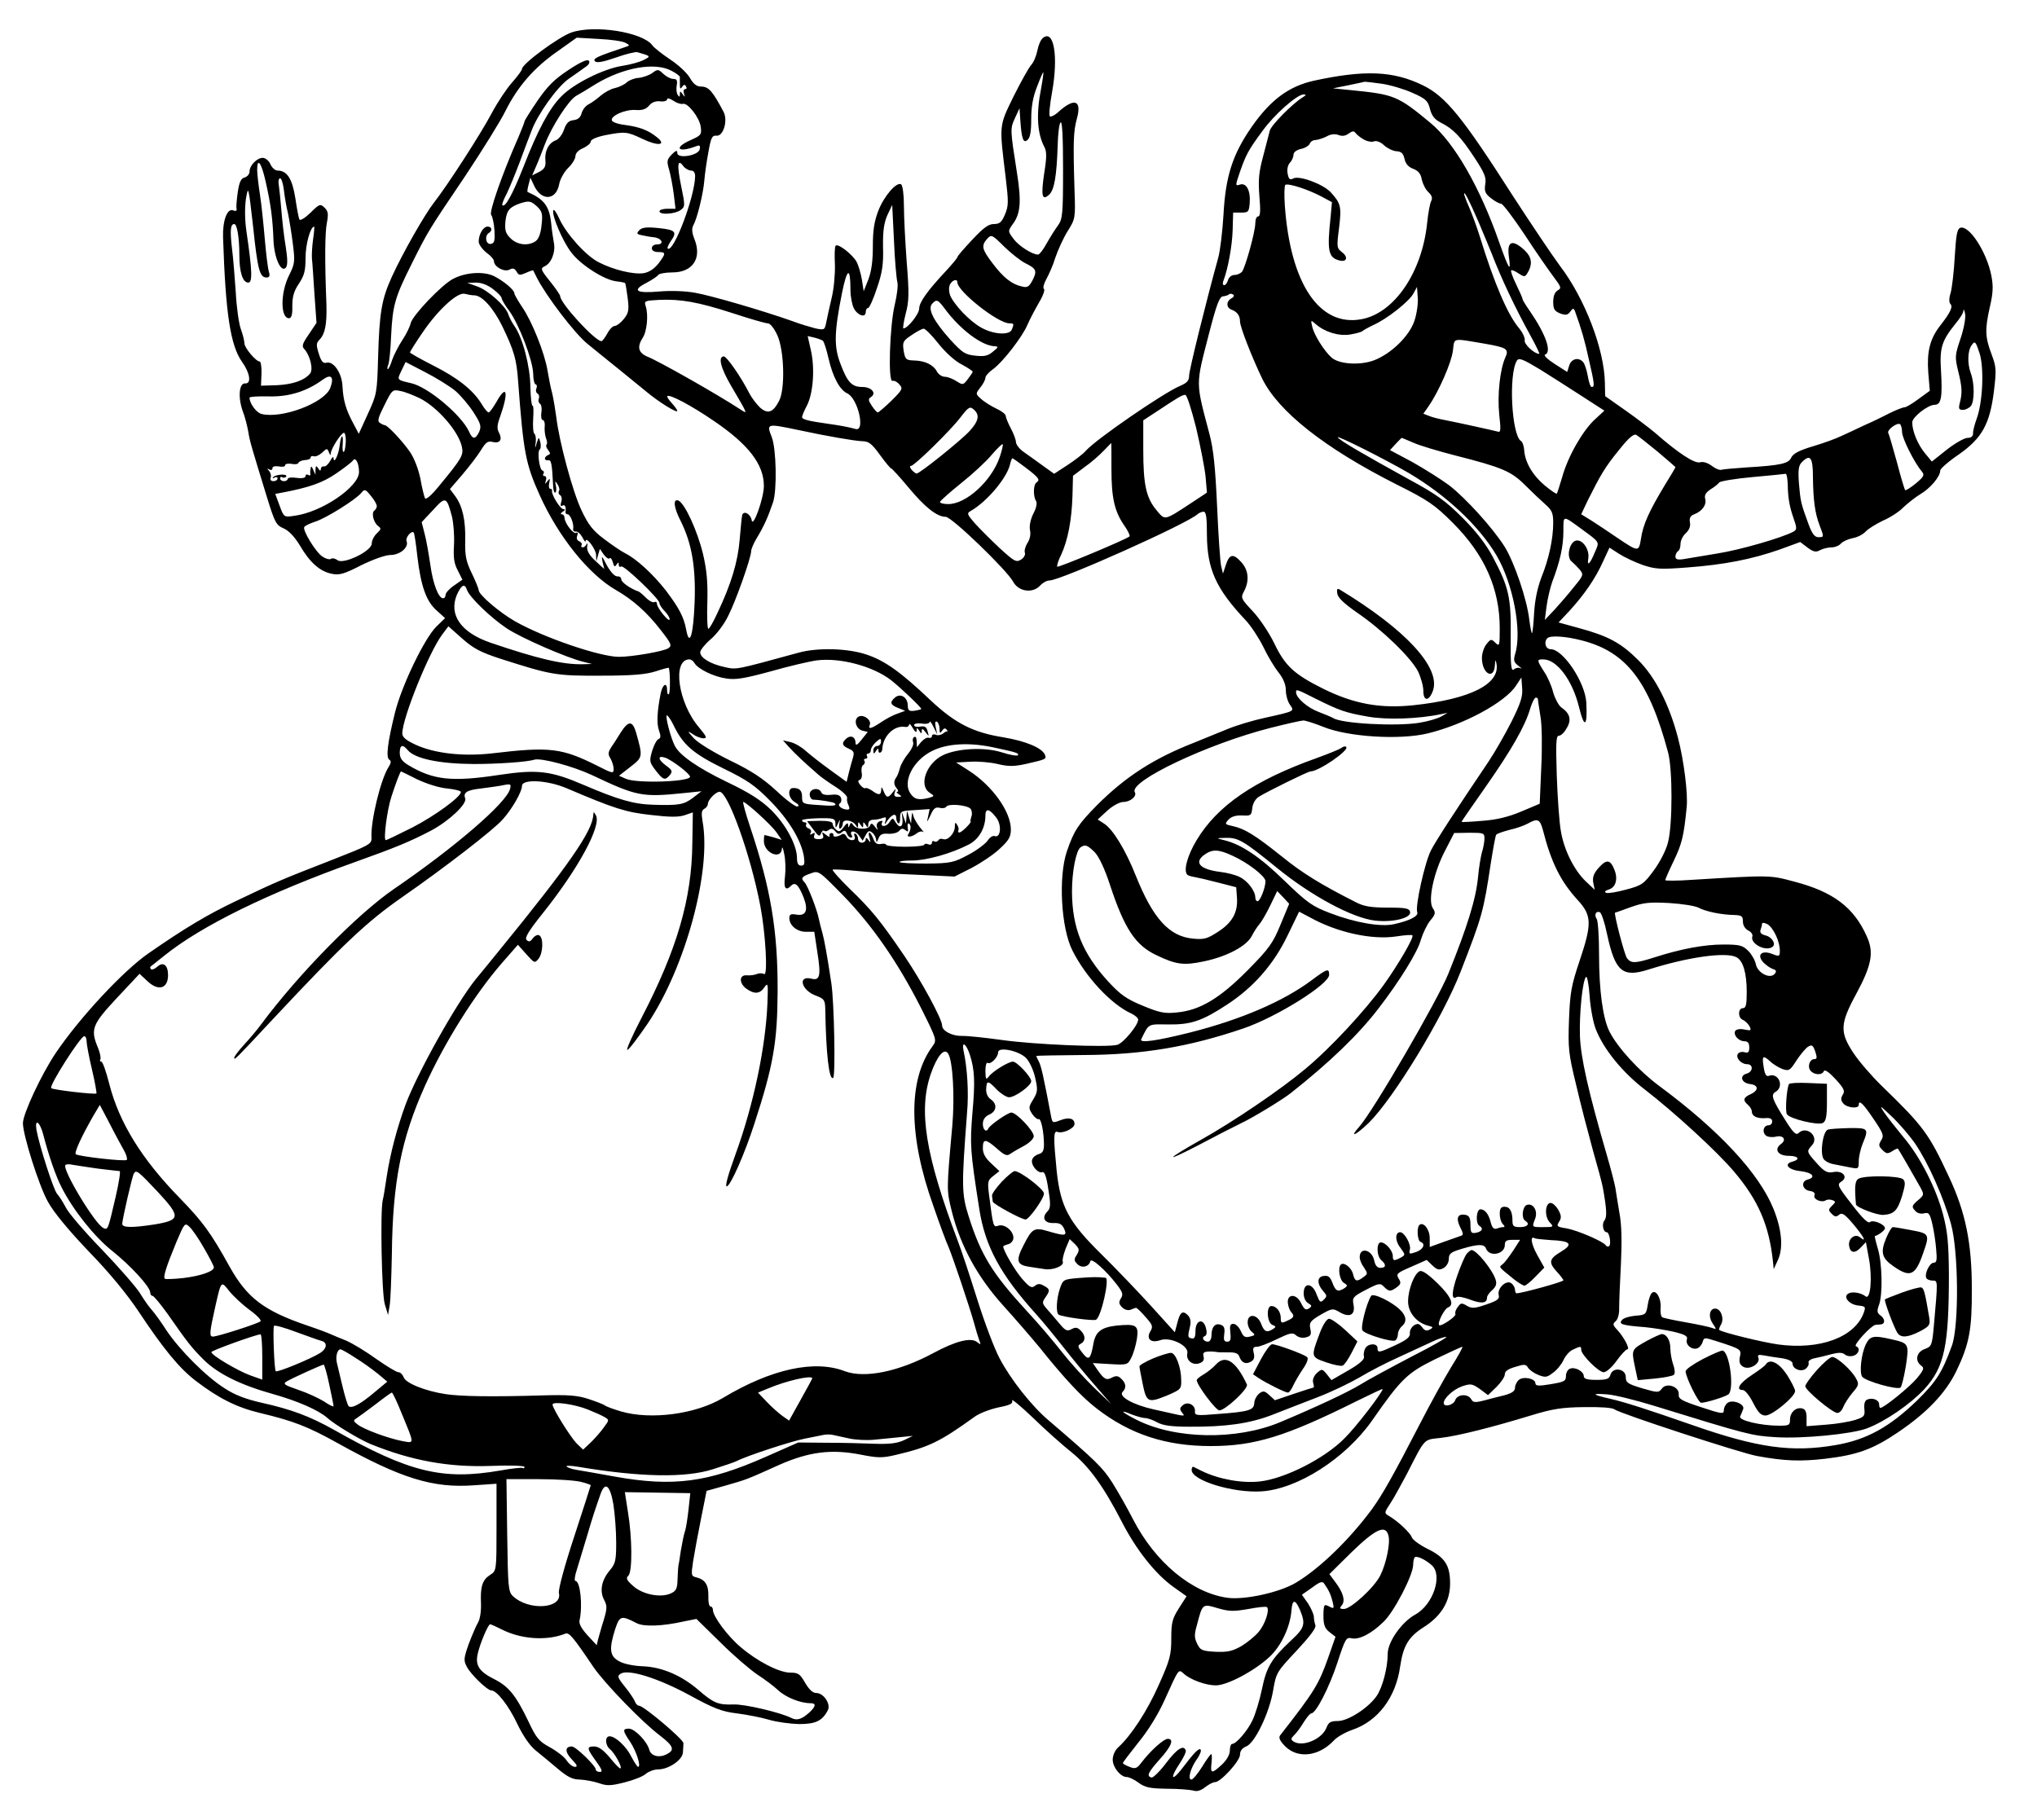 <?xml version="1.0" standalone="no"?>
<!DOCTYPE svg PUBLIC "-//W3C//DTD SVG 20010904//EN"
 "http://www.w3.org/TR/2001/REC-SVG-20010904/DTD/svg10.dtd">
<svg version="1.0" xmlns="http://www.w3.org/2000/svg"
 width="800pt" height="715pt" viewBox="0 0 800 715"
 preserveAspectRatio="xMidYMid meet">
<g transform="translate(0,715) scale(0.1,-0.1)"
fill="#000000" stroke="none">
<path d="M2243 7022 c-50 -18 -193 -123 -193 -143 0 -5 -17 -28 -38 -52 -21
-23 -57 -77 -80 -120 -45 -85 -176 -287 -227 -352 -37 -47 -123 -198 -166
-292 -40 -88 -49 -140 -54 -314 -4 -142 -5 -148 -40 -224 l-36 -79 -21 40
c-30 55 -40 92 -43 147 -2 52 -36 101 -64 92 -12 -3 -20 6 -29 36 -11 34 -10
42 3 55 22 23 29 60 27 139 -7 171 -6 283 2 321 6 33 5 44 -9 58 -17 16 -20
16 -55 -19 -21 -20 -40 -33 -44 -27 -3 5 -10 42 -16 83 -12 76 -32 109 -70
109 -9 0 -22 11 -28 25 -6 14 -20 25 -30 25 -23 0 -52 -30 -52 -54 0 -10 -9
-20 -19 -23 -15 -4 -21 -18 -27 -56 -4 -29 -7 -58 -5 -66 2 -9 -3 -12 -14 -7
-23 8 -41 -41 -39 -106 10 -303 29 -425 75 -490 31 -43 37 -86 12 -84 -24 2
-29 -54 -10 -108 9 -23 18 -59 22 -81 6 -39 12 -58 75 -263 29 -94 35 -105 63
-117 21 -9 43 -32 65 -68 39 -67 79 -102 126 -111 29 -6 49 0 115 34 47 23 95
40 114 40 38 0 73 30 64 54 -6 14 19 44 28 34 2 -2 9 -44 14 -93 14 -118 35
-177 76 -213 l33 -30 -34 -33 c-47 -46 -137 -233 -163 -339 -29 -117 -36 -176
-22 -184 8 -5 7 -13 -3 -29 -31 -48 -71 -213 -67 -278 1 -25 -8 -29 -161 -89
-185 -72 -208 -81 -373 -160 -109 -52 -197 -104 -341 -204 -100 -69 -271 -253
-365 -392 -56 -83 -129 -239 -129 -276 0 -46 63 -246 98 -308 23 -42 80 -111
161 -196 80 -82 151 -169 195 -235 99 -149 160 -223 225 -273 89 -68 160 -104
252 -126 130 -31 188 -53 306 -119 250 -139 374 -177 536 -165 l87 6 0 -171
c0 -170 0 -171 -25 -187 -31 -20 -39 -46 -36 -113 1 -31 -4 -62 -12 -75 -7
-11 -23 -49 -36 -83 -20 -57 -21 -65 -7 -91 16 -30 80 -92 96 -92 21 0 68 -60
101 -130 23 -48 49 -86 72 -105 21 -17 60 -49 87 -72 39 -33 59 -43 88 -43 20
-1 53 -7 74 -14 31 -11 46 -11 101 3 36 9 74 24 84 34 11 9 32 17 48 17 41 0
95 37 97 66 1 13 2 30 2 37 1 14 -156 147 -174 147 -6 0 -14 8 -17 18 -4 9
-21 35 -39 57 -29 36 -31 42 -16 51 30 19 148 -18 271 -85 95 -52 126 -64 185
-71 39 -5 96 -16 126 -25 30 -9 83 -16 118 -17 65 0 91 12 113 54 13 24 -16
68 -45 68 -14 0 -28 13 -44 40 -20 35 -27 40 -58 40 -44 0 -131 45 -196 101
-50 42 -108 120 -108 145 0 7 -4 14 -10 14 -5 0 -9 18 -8 40 1 44 -12 65 -46
74 -22 5 -22 8 -14 63 5 32 19 107 31 167 l22 110 75 21 c83 24 77 21 210 81
118 52 206 63 322 40 66 -13 84 -13 135 -1 132 31 173 51 312 151 18 13 60 29
93 36 46 9 57 15 53 27 -4 9 34 -22 83 -69 48 -47 116 -107 151 -135 69 -56
126 -135 197 -273 56 -109 131 -204 202 -255 l52 -37 -30 -47 c-26 -41 -30
-56 -30 -119 0 -64 -5 -84 -49 -182 -45 -102 -109 -200 -160 -246 -12 -11 -21
-31 -21 -48 0 -30 31 -68 55 -68 9 0 30 -10 46 -22 26 -19 44 -23 112 -24 45
0 91 -4 103 -7 14 -5 29 -1 47 13 14 11 31 20 39 20 22 0 98 83 98 108 0 15 9
26 24 32 34 13 91 131 106 220 12 70 14 73 92 156 52 56 78 90 74 100 -3 9 -6
24 -6 33 0 10 -11 34 -23 53 l-24 34 40 28 c32 24 41 26 48 15 19 -27 26 -44
33 -72 6 -26 5 -27 -14 -17 -18 9 -20 8 -22 -17 -2 -51 2 -68 25 -85 l22 -17
-29 -83 c-37 -104 -53 -131 -189 -305 -6 -9 0 -22 21 -43 50 -49 132 -39 191
24 13 14 45 32 71 41 101 34 172 127 189 250 12 81 33 116 93 154 69 44 103
101 103 171 0 72 -20 103 -90 137 -30 15 -57 35 -60 44 -6 18 -56 65 -91 85
-18 11 -18 12 7 50 14 21 42 73 64 114 74 145 65 134 132 142 66 7 204 42 358
89 82 25 119 31 206 32 65 1 111 -2 120 -9 20 -16 494 -171 559 -183 109 -20
171 -22 267 -11 127 15 188 37 287 104 114 77 187 154 229 240 51 107 62 162
61 326 0 178 -25 300 -90 438 -79 170 -101 199 -264 357 -40 39 -90 97 -111
129 -54 82 -53 114 11 232 61 113 70 163 42 225 -51 115 -132 176 -285 216
-97 26 -92 26 -404 7 -57 -4 -103 -4 -103 -1 0 3 15 38 34 77 31 65 39 95 50
208 6 53 -11 186 -34 274 -34 130 -89 239 -157 306 -66 66 -117 94 -232 125
l-80 22 45 48 c57 63 100 125 130 192 l25 54 37 -24 c20 -13 62 -33 93 -44 51
-17 69 -18 175 -10 146 11 253 32 362 70 l82 30 29 -22 c23 -17 33 -19 49 -10
11 6 32 11 45 11 14 0 30 7 37 15 7 8 27 17 45 21 19 3 42 15 52 26 10 11 41
30 68 43 28 12 64 35 80 52 17 16 47 40 67 52 39 23 78 69 78 93 0 7 33 36 73
63 91 64 122 119 138 250 10 83 9 94 -10 145 -25 66 -26 97 -6 185 12 52 14
79 6 121 -18 94 -88 202 -123 189 -12 -5 -16 -31 -21 -113 -3 -59 -11 -123
-16 -142 -7 -21 -7 -38 -1 -44 11 -11 -1 -35 -41 -86 -40 -52 -52 -102 -46
-184 l6 -71 -44 -32 c-24 -18 -49 -33 -56 -33 -6 0 -32 -10 -58 -23 -25 -13
-68 -34 -96 -46 -27 -13 -68 -32 -90 -42 -22 -11 -74 -30 -115 -42 -54 -16
-78 -29 -85 -44 -10 -24 -42 -31 -176 -39 -46 -3 -90 -7 -97 -9 -8 -3 -25 4
-39 15 -16 12 -34 18 -47 14 -22 -5 -86 37 -176 116 -19 16 -71 56 -115 87
l-81 57 -1 51 c-2 132 -78 331 -176 460 -29 39 -113 164 -187 278 -197 308
-262 388 -352 432 -117 57 -229 61 -428 18 -98 -22 -169 -74 -244 -181 -75
-108 -103 -194 -111 -346 -4 -66 -13 -142 -21 -170 -46 -166 -114 -440 -114
-462 0 -19 -8 -28 -36 -40 -66 -28 -329 -209 -369 -254 -11 -13 -44 -38 -73
-57 l-52 -34 -46 33 c-25 18 -58 42 -74 53 -16 11 -29 28 -30 38 0 9 -9 34
-20 54 -11 21 -20 43 -20 49 0 7 -17 20 -37 29 -21 10 -48 27 -60 38 -22 20
-22 20 -3 45 11 13 20 31 20 38 0 7 13 22 30 34 37 26 116 128 135 174 8 19
28 57 44 85 17 28 26 53 21 56 -5 3 -1 20 9 38 10 18 27 56 36 86 10 29 31 76
48 103 30 48 31 51 27 161 -6 194 -4 231 9 280 21 75 -10 85 -76 24 -13 -11
-26 -17 -30 -14 -4 4 0 47 9 96 25 140 7 247 -36 212 -9 -7 -18 -29 -22 -50
-4 -20 -14 -45 -24 -56 -10 -11 -41 -67 -70 -125 -57 -117 -56 -107 -30 -320
11 -93 11 -109 -3 -142 -13 -31 -21 -38 -44 -38 -21 0 -41 -15 -85 -62 -32
-34 -58 -64 -58 -68 0 -3 -18 -25 -40 -49 -77 -82 -110 -128 -110 -153 0 -21
-45 -78 -62 -78 -3 0 1 26 9 58 13 49 14 78 4 202 -6 80 -11 180 -11 222 0 44
-5 80 -11 84 -18 11 -68 -47 -90 -105 -16 -42 -21 -77 -21 -138 0 -56 -5 -96
-17 -129 l-19 -48 -7 45 c-4 24 -13 55 -20 69 -15 29 -73 75 -83 65 -4 -3 -5
-37 -3 -74 1 -38 -4 -96 -13 -132 -8 -35 -18 -78 -21 -95 -6 -30 -7 -31 -42
-24 -19 5 -61 17 -92 29 -116 41 -318 100 -381 111 -38 7 -96 9 -141 5 -91 -8
-109 4 -50 34 22 12 42 25 46 31 3 5 28 10 56 10 79 0 116 55 87 129 -11 27
-12 44 -5 56 15 27 39 125 43 175 2 25 9 75 16 112 10 58 15 67 32 65 27 -3
46 61 27 95 -43 81 -58 98 -88 98 -17 0 -30 10 -44 35 -12 20 -47 52 -78 72
-31 21 -62 45 -69 55 -38 52 -229 82 -319 50z m213 -40 c19 -10 18 -11 -1 -17
-110 -37 -129 -45 -118 -56 7 -7 33 -2 82 15 39 14 77 23 84 21 53 -15 54 -16
26 -30 -14 -8 -54 -19 -87 -24 -74 -12 -191 -71 -238 -120 -47 -47 -93 -134
-148 -276 -43 -108 -72 -162 -83 -151 -3 2 5 23 17 45 11 23 34 79 51 124 17
45 37 100 46 122 24 66 101 173 146 205 23 16 53 37 65 46 16 10 20 20 14 26
-6 6 -35 -7 -81 -38 -55 -36 -82 -64 -121 -121 -27 -40 -50 -76 -50 -80 0 -3
-11 -31 -24 -62 -64 -145 -116 -294 -107 -305 5 -6 11 -33 13 -61 2 -41 0 -50
-14 -53 -20 -4 -26 32 -8 43 15 9 12 25 -5 25 -17 0 -35 -30 -35 -59 0 -11 14
-30 30 -43 17 -12 30 -27 30 -34 0 -22 41 -44 61 -33 13 7 20 5 28 -8 8 -15
13 -15 36 -5 15 7 28 11 29 10 1 -2 7 -14 14 -28 35 -70 150 -222 201 -262 25
-21 78 -63 116 -94 39 -31 89 -73 113 -92 50 -42 122 -86 122 -76 0 4 -10 18
-22 31 -12 13 -20 25 -17 27 8 9 96 -38 182 -97 137 -93 197 -171 197 -256 0
-47 -43 -168 -48 -134 -4 24 -31 39 -37 20 -2 -6 -6 -50 -10 -96 -7 -87 -33
-174 -87 -288 -16 -35 -32 -63 -36 -63 -4 0 -6 47 -4 104 2 79 -2 125 -17 190
-22 91 -72 200 -97 210 -22 8 -18 -28 10 -82 43 -87 59 -180 54 -318 -5 -129
-20 -177 -33 -108 -9 50 -28 86 -81 156 -49 62 -113 122 -159 145 -16 8 -54
34 -84 57 -43 32 -61 56 -87 111 -35 73 -88 271 -99 365 -4 30 -11 72 -16 94
-6 21 -14 62 -19 92 -11 67 -61 193 -100 249 -16 24 -30 48 -30 53 0 13 -40
47 -79 67 -40 20 -111 16 -161 -10 -45 -23 -159 -143 -167 -174 -3 -14 -18
-45 -33 -67 -15 -23 -33 -58 -40 -78 -6 -20 -14 -36 -17 -36 -3 0 -2 8 2 18 4
9 9 60 11 112 6 121 15 152 79 280 66 132 65 131 213 350 67 101 138 215 157
254 48 96 112 170 204 234 l76 54 86 -5 c47 -2 95 -9 105 -15z m181 -110 c18
-9 32 -20 33 -24 0 -5 0 -18 0 -30 0 -17 3 -19 9 -9 6 9 11 10 15 2 4 -6 3
-11 -3 -11 -6 0 -8 -8 -5 -17 5 -15 4 -16 -5 -3 -9 13 -11 13 -11 0 0 -12 -2
-12 -9 -2 -4 7 -6 24 -3 38 3 18 0 24 -14 24 -10 0 -27 9 -39 20 -20 19 -22
19 -45 2 -14 -9 -38 -17 -53 -18 -15 -1 -36 -9 -45 -17 -9 -9 -30 -19 -47 -23
-16 -3 -41 -17 -55 -29 -14 -12 -35 -28 -47 -34 -13 -6 -25 -22 -29 -36 -4
-16 -14 -25 -32 -27 -19 -2 -28 -12 -37 -37 -6 -19 -21 -38 -32 -42 -28 -10
-45 -43 -41 -80 2 -23 -3 -32 -24 -44 l-28 -14 16 37 c9 20 24 60 35 88 26 67
91 169 121 187 13 7 48 28 78 47 108 65 232 87 297 52z m1452 -68 c-20 -101
-16 -178 13 -232 9 -17 9 -41 -1 -102 -13 -89 -9 -110 19 -85 21 19 30 74 34
197 1 43 6 82 11 87 7 7 10 -60 10 -184 0 -179 -2 -196 -21 -222 -11 -15 -31
-47 -44 -70 -13 -24 -28 -43 -33 -43 -23 0 -76 34 -96 61 -23 31 -23 31 -4 58
31 41 35 89 17 202 -27 172 -27 173 -8 215 l18 39 3 -45 c5 -76 12 -94 28 -80
11 9 15 33 15 83 0 49 7 87 23 127 12 32 23 57 24 56 2 -2 -2 -29 -8 -62z
m1338 17 c34 -5 88 -21 121 -36 52 -23 60 -31 68 -63 7 -27 18 -41 43 -54 48
-24 77 -54 131 -136 40 -61 48 -79 43 -106 -4 -27 0 -37 22 -54 15 -12 33 -22
40 -22 7 0 48 -55 93 -122 44 -68 96 -142 114 -166 30 -40 31 -44 15 -53 -11
-7 -17 -22 -17 -45 0 -28 5 -36 27 -45 22 -8 30 -7 40 7 10 14 13 14 18 3 26
-72 39 -117 55 -191 23 -99 23 -108 11 -108 -5 0 -11 19 -15 42 -4 23 -12 48
-18 55 -17 21 -46 15 -55 -12 l-8 -26 -50 32 c-28 18 -44 34 -37 36 27 10 4
78 -59 170 -16 23 -29 44 -29 47 0 4 -11 29 -25 58 -14 28 -23 54 -20 56 2 3
16 -3 29 -12 25 -16 26 -15 40 11 17 34 8 62 -29 91 -40 32 -57 19 -49 -37 9
-64 0 -50 -37 54 -76 219 -178 396 -272 473 -128 106 -141 111 -312 128 l-70
7 60 12 c33 7 62 13 65 14 3 0 33 -3 67 -8z m-312 -54 c-40 -25 -123 -109
-128 -130 -3 -12 -15 -57 -26 -100 -17 -63 -20 -92 -15 -157 5 -57 4 -80 -5
-80 -6 0 -11 -12 -11 -27 0 -33 -39 -173 -52 -190 -6 -7 -19 -13 -30 -13 -11
0 -22 -9 -25 -20 -3 -11 -10 -20 -15 -20 -6 0 -7 7 -4 15 19 49 35 139 37 200
l2 70 31 0 c29 0 31 3 34 37 4 49 -13 81 -38 73 -19 -6 -19 -5 -1 48 24 69 34
88 88 161 46 65 138 146 163 145 11 0 10 -3 -5 -12z m-2433 -25 c18 6 65 -53
70 -90 4 -30 2 -34 -39 -52 -70 -31 -51 -52 22 -24 13 5 16 2 13 -12 -4 -25
-88 -39 -88 -15 0 12 -5 11 -22 -6 -19 -20 -20 -26 -10 -60 6 -21 14 -64 18
-95 l7 -58 -32 0 c-17 0 -31 -4 -31 -10 0 -15 62 -11 83 5 18 13 18 17 2 95
-17 83 -14 109 9 77 7 -9 21 -17 30 -17 10 0 16 -8 16 -22 -1 -81 -86 -305
-108 -284 -2 3 3 15 12 28 26 37 20 45 -46 52 -48 5 -66 3 -77 -8 -12 -13 -11
-16 10 -20 13 -3 35 -7 48 -8 31 -4 41 -28 12 -28 -12 0 -21 -6 -21 -15 0 -9
9 -15 25 -15 31 0 31 -5 1 -45 -17 -21 -36 -34 -58 -38 -40 -6 -118 13 -175
42 -51 25 -128 111 -156 171 -11 25 -22 40 -24 34 -7 -19 37 -123 71 -166 36
-48 128 -107 176 -113 18 -2 33 -5 35 -7 2 -2 6 -28 10 -58 6 -48 4 -59 -15
-83 -12 -15 -28 -27 -35 -27 -8 0 -21 -13 -30 -30 -9 -16 -19 -30 -23 -30 -25
0 -162 149 -162 177 0 4 -18 31 -40 58 -37 46 -38 51 -21 59 27 12 44 58 36
94 -3 17 -8 49 -10 72 -7 70 -27 97 -93 126 -2 1 0 14 4 29 l7 27 15 -32 c29
-61 86 -57 98 6 3 19 19 48 35 64 16 15 29 37 29 47 0 11 12 24 30 31 17 8 30
19 30 26 0 8 23 18 57 25 78 15 86 14 145 -14 62 -30 98 -26 58 6 -35 28 -67
40 -124 48 -27 3 -51 11 -53 18 -6 18 53 44 93 41 26 -2 41 3 53 17 10 13 26
19 44 17 15 -2 27 2 27 8 0 6 10 4 25 -6 13 -9 30 -14 37 -12z m2676 -141 c13
-7 31 -10 39 -6 9 3 26 -3 39 -16 12 -11 34 -22 48 -23 19 -1 27 -8 32 -30 4
-19 15 -32 34 -39 21 -8 30 -20 34 -43 4 -17 15 -39 26 -49 13 -12 17 -23 11
-34 -5 -9 -12 -47 -16 -86 -20 -196 -130 -356 -259 -379 -164 -30 -278 139
-300 446 -3 42 -2 79 2 82 12 7 89 -18 140 -45 l43 -23 -5 -56 c-15 -136 -9
-162 34 -173 29 -8 36 13 11 32 -21 16 -22 20 -12 96 10 84 7 96 -33 140 -30
32 -124 67 -147 54 -13 -7 -18 -3 -22 19 -3 16 0 33 9 43 8 8 14 23 14 31 0
10 12 19 29 23 16 3 32 13 35 21 3 8 13 14 23 14 10 1 29 7 43 14 15 9 32 11
46 6 15 -6 28 -4 40 5 16 11 21 12 29 1 6 -7 20 -18 33 -25z m-4315 -163 c21
-92 28 -149 31 -231 3 -70 29 -128 48 -109 8 8 8 33 0 84 -7 40 -14 105 -17
143 -3 39 -8 82 -10 98 -3 15 0 27 5 27 5 0 12 -21 15 -47 3 -27 10 -67 16
-91 5 -24 14 -78 19 -119 9 -71 8 -79 -15 -125 -34 -68 -34 -168 0 -168 10 0
14 15 13 49 0 37 7 59 26 87 21 32 26 50 26 102 0 52 19 122 34 122 1 0 0 -21
-4 -47 -4 -27 -6 -61 -5 -78 2 -16 6 -80 10 -141 l8 -112 -30 -45 c-25 -36
-29 -47 -18 -58 23 -25 36 -80 23 -96 -22 -27 -68 -43 -130 -46 l-63 -2 2 48
c1 26 -3 47 -7 47 -15 0 -60 54 -60 71 0 9 -6 34 -14 56 -8 22 -17 86 -20 144
-4 57 -10 136 -15 174 -8 70 -6 95 9 95 11 0 20 -54 20 -121 0 -68 13 -109 35
-109 17 0 16 44 -7 200 -7 48 -7 95 -2 130 9 53 10 49 28 -110 18 -171 26
-200 53 -200 11 0 14 6 9 23 -4 12 -11 69 -16 127 -5 58 -13 137 -19 175 -6
39 -11 82 -11 98 0 51 17 27 33 -45z m4763 -158 c20 -47 43 -103 52 -125 38
-99 93 -215 152 -322 22 -40 38 -73 35 -73 -19 0 -60 38 -57 53 2 9 -8 31 -23
49 -44 52 -97 176 -153 358 -11 36 -30 87 -41 113 -12 27 -21 52 -21 55 0 14
20 -25 56 -108z m-3697 59 c20 -19 23 -29 18 -72 -3 -33 -11 -55 -23 -64 -28
-20 -72 -16 -99 11 -20 20 -23 32 -20 67 5 43 16 56 60 71 33 10 40 9 64 -13z
m1415 -296 c4 -12 -1 -52 -10 -90 -20 -83 -27 -306 -9 -299 7 2 19 -4 27 -14
15 -16 12 -21 -31 -64 -26 -25 -50 -46 -54 -46 -3 0 -14 12 -23 26 -14 21 -15
27 -4 34 24 15 3 40 -33 40 -42 0 -59 18 -87 93 -25 66 -24 122 7 277 20 98
33 103 33 12 0 -26 6 -58 13 -72 14 -29 47 -40 47 -16 0 9 4 16 9 16 5 0 21
35 35 78 21 61 26 94 24 162 -1 64 4 95 17 125 l19 40 7 -141 c3 -77 10 -150
13 -161z m503 73 c43 -21 47 -30 28 -67 -14 -26 -20 -30 -43 -24 -39 9 -72 35
-114 91 -42 55 -45 69 -21 96 16 18 19 17 67 -31 28 -27 65 -56 83 -65z m-267
-75 c0 -35 159 -161 204 -161 18 0 19 -2 10 -24 -9 -24 -72 -20 -120 7 -46 25
-108 91 -123 128 -5 16 -5 31 0 42 10 18 29 23 29 8z m-1823 -27 c18 -14 33
-29 33 -35 0 -5 13 -28 30 -50 39 -54 92 -193 94 -246 0 -24 5 -43 10 -43 4 0
6 -7 3 -15 -4 -8 -2 -17 4 -21 6 -3 8 -12 5 -20 -3 -7 -1 -16 5 -20 5 -3 8
-19 5 -35 -2 -16 0 -29 6 -29 5 0 9 -12 7 -27 -1 -16 2 -36 6 -46 4 -10 5 -21
1 -24 -3 -3 0 -13 7 -21 9 -12 9 -16 0 -19 -7 -3 -13 -9 -13 -14 0 -5 6 -8 13
-7 12 3 15 -15 19 -94 0 -21 4 -35 9 -33 4 3 5 15 2 28 -4 19 -3 20 7 4 6 -9
9 -21 5 -26 -3 -5 -1 -13 5 -16 6 -4 8 -16 4 -27 -4 -14 -2 -18 5 -14 10 6 15
-6 12 -26 0 -5 3 -8 8 -8 11 0 26 -39 22 -58 -1 -7 4 -11 10 -10 7 2 18 -8 26
-22 7 -14 13 -21 13 -16 0 22 40 -30 41 -53 l1 -26 7 25 7 24 15 -22 c9 -12
19 -19 23 -15 4 4 9 -3 13 -16 4 -17 8 -19 14 -9 7 10 9 11 9 0 0 -7 4 -11 10
-7 10 6 150 -127 150 -144 0 -6 9 -20 20 -31 11 -11 20 -26 20 -32 0 -17 -49
43 -50 60 0 7 -4 10 -10 7 -5 -3 -20 4 -33 17 -13 13 -26 24 -30 25 -30 10
-67 36 -67 47 0 8 -7 13 -16 12 -10 0 -26 17 -41 44 -19 37 -22 40 -17 15 l7
-30 -36 33 c-24 23 -33 40 -31 55 2 12 2 16 -2 10 -3 -7 -10 -13 -15 -13 -6 0
-8 4 -5 9 3 5 -1 11 -9 15 -9 3 -12 12 -8 22 4 11 2 15 -4 11 -11 -7 -46 39
-46 60 0 7 -5 13 -11 13 -6 0 -4 5 4 10 10 6 11 10 3 10 -13 0 -49 59 -45 73
1 4 -2 7 -7 7 -5 0 -7 10 -4 23 4 18 3 20 -7 7 -10 -13 -11 -13 -6 3 3 9 1 17
-5 17 -6 0 -8 4 -5 9 4 5 2 11 -4 13 -12 4 -21 76 -10 83 4 3 5 15 2 28 -6 22
-6 22 -14 -3 -7 -24 -8 -24 -4 3 2 15 -1 30 -5 33 -5 3 -7 30 -5 60 2 30 1 52
-2 50 -4 -2 -8 31 -9 74 -1 82 -30 193 -63 240 -10 14 -20 34 -24 46 -10 32
-79 94 -122 109 l-39 14 34 1 c22 0 46 -9 68 -26z m3618 -124 c-20 -60 -91
-129 -158 -155 -55 -21 -139 -16 -168 11 -29 26 -67 87 -75 119 -7 29 -6 29
12 13 36 -32 91 -49 136 -42 24 4 45 10 48 13 3 3 22 14 43 24 56 25 141 93
158 124 l14 26 3 -42 c2 -23 -4 -64 -13 -91z m-3693 100 c31 0 75 -49 111
-122 46 -96 56 -129 62 -218 21 -279 29 -321 85 -446 73 -162 192 -310 298
-371 68 -39 124 -89 177 -158 41 -52 45 -61 30 -71 -16 -12 -142 -34 -194 -34
-74 0 -295 75 -409 140 -61 35 -142 104 -142 122 0 5 -12 35 -27 66 -23 47
-27 69 -26 127 2 81 -10 136 -39 176 l-21 28 50 58 c27 32 60 75 72 95 19 31
27 37 46 32 28 -7 39 9 25 36 -9 16 -8 31 4 63 35 99 26 131 -15 57 -13 -22
-26 -40 -30 -40 -4 0 -17 15 -28 34 -34 55 -94 102 -191 151 -49 25 -90 48
-90 51 0 2 22 38 49 77 60 89 137 160 166 153 11 -3 28 -6 37 -6z m2974 -12
c-21 -12 -21 -37 2 -45 21 -8 32 -23 32 -46 0 -21 47 -141 87 -224 63 -129
245 -273 526 -415 126 -63 151 -80 223 -152 124 -124 184 -258 184 -414 0 -69
-1 -72 -17 -57 -16 16 -18 16 -35 -5 -10 -12 -18 -37 -18 -54 0 -63 48 -89 51
-28 1 21 3 22 6 6 16 -80 -101 -140 -325 -164 -131 -14 -235 5 -356 65 -114
57 -149 89 -192 179 -19 39 -56 95 -83 124 -48 51 -49 54 -35 80 22 42 17 84
-12 115 -31 34 -46 31 -60 -13 l-11 -33 -7 29 c-4 16 -11 121 -16 234 -7 153
-14 225 -30 285 -55 209 -55 188 -2 394 30 116 41 145 55 147 11 1 21 5 24 8
3 3 10 3 16 -1 5 -3 3 -10 -7 -15z m-1959 -58 c67 -22 129 -40 138 -40 10 0
25 -19 38 -47 27 -60 31 -211 7 -257 -24 -47 -45 -54 -76 -26 -14 14 -33 39
-41 55 -33 65 -89 145 -100 145 -24 0 -13 -45 28 -115 68 -116 66 -112 38 -94
-93 61 -321 190 -366 208 -36 15 -42 38 -19 74 17 25 23 91 12 124 -7 21 -4
22 51 25 86 4 154 -8 290 -52z m833 18 c61 -83 147 -147 197 -148 15 -1 14 -4
-7 -21 -20 -17 -34 -20 -70 -16 -40 4 -51 12 -98 63 -65 73 -89 119 -72 140
18 20 23 18 50 -18z m3989 -120 c-21 -62 -22 -70 -9 -124 16 -64 17 -87 7
-126 -6 -23 -4 -28 12 -28 10 0 24 7 31 15 15 18 15 90 0 129 -14 38 -13 89 4
111 12 17 15 14 30 -31 19 -58 13 -194 -11 -259 -8 -22 -15 -48 -14 -57 0 -12
-8 -18 -22 -18 -12 0 -49 -21 -81 -46 l-59 -47 -28 34 c-27 33 -49 85 -49 120
0 21 62 69 88 69 26 0 31 30 25 134 -6 90 3 118 58 186 16 19 30 41 30 50 1 8
4 2 7 -15 2 -17 -6 -59 -19 -97z m-4014 -17 c27 -34 65 -69 91 -82 24 -13 44
-26 44 -29 0 -3 -9 -16 -19 -29 -18 -24 -20 -24 -45 -8 -14 9 -34 17 -45 17
-11 0 -25 9 -31 20 -14 27 -47 43 -89 44 -33 1 -36 4 -42 38 -5 34 -3 39 30
61 20 14 41 25 48 26 6 1 33 -26 58 -58z m-453 10 c4 -3 14 -34 22 -69 17 -74
44 -123 73 -137 42 -18 73 -152 33 -140 -24 7 -62 14 -105 20 -78 11 -105 17
-105 27 0 5 9 26 20 47 24 48 31 147 14 218 l-12 53 26 -6 c15 -4 30 -9 34
-13z m2599 -11 c87 -15 96 -21 81 -54 -21 -46 -32 -148 -24 -224 7 -63 6 -72
-7 -67 -19 5 -150 34 -206 45 -22 4 -50 11 -62 16 l-23 9 21 30 c40 58 89 170
95 217 7 53 -6 50 125 28z m217 -101 c37 -23 109 -69 160 -102 l93 -60 -39
-36 c-47 -44 -105 -145 -127 -226 -10 -33 -19 -62 -21 -64 -2 -2 -23 12 -47
32 -47 39 -78 91 -81 139 -1 16 -7 33 -13 36 -36 24 -49 259 -16 315 8 13 23
7 91 -34z m-4260 -84 c22 -19 54 -57 72 -85 28 -44 31 -54 22 -76 -15 -31 -26
-31 -40 1 -30 65 -162 176 -228 190 -56 13 -55 12 -38 48 l17 35 77 -40 c43
-22 96 -55 118 -73z m-491 11 c-23 -59 -191 -122 -270 -102 -20 5 -47 41 -47
64 0 4 34 6 76 5 80 -2 149 20 212 66 33 24 45 10 29 -33z m353 -41 c70 -36
151 -130 164 -190 7 -33 0 -45 -89 -153 -31 -38 -52 -56 -56 -49 -3 7 -12 41
-18 77 -8 38 -24 80 -41 105 -30 43 -88 105 -99 105 -3 0 -12 4 -19 9 -11 6
-7 21 18 70 30 61 32 62 63 55 18 -3 52 -17 77 -29z m3048 -117 c17 -73 34
-160 37 -193 l5 -60 -62 -41 c-107 -70 -102 -69 -136 -28 -41 49 -52 101 -52
238 l0 115 58 38 c80 53 95 62 107 62 6 1 25 -59 43 -131z m-870 70 c20 -20
14 -44 -20 -81 -35 -38 -196 -167 -208 -167 -4 0 -13 7 -20 15 -7 9 -8 15 -2
15 13 0 159 143 196 193 31 40 36 43 54 25z m3642 -85 c0 -24 48 -120 77 -154
12 -15 10 -20 -23 -48 -21 -17 -40 -29 -42 -26 -2 2 -17 51 -32 109 -16 58
-31 110 -34 115 -7 11 33 42 46 35 4 -3 8 -17 8 -31z m-4335 8 c111 -24 222
-43 251 -44 26 0 38 -10 70 -54 21 -29 41 -53 44 -53 3 0 34 -34 69 -76 64
-77 111 -114 145 -114 24 0 242 -211 265 -255 21 -39 77 -47 106 -15 10 11 26
20 37 20 43 0 544 224 582 261 6 5 16 9 23 9 10 0 13 -23 13 -92 1 -134 36
-211 151 -333 21 -22 52 -69 70 -105 17 -36 44 -81 60 -101 19 -24 29 -48 29
-71 0 -18 7 -44 16 -56 18 -26 21 -25 -96 -51 -47 -10 -114 -30 -150 -45 -36
-15 -94 -38 -130 -53 -159 -62 -270 -134 -381 -245 -74 -75 -91 -100 -119
-182 -34 -100 -23 -302 22 -390 53 -105 152 -211 231 -247 15 -7 27 -18 27
-24 0 -22 -58 -92 -82 -99 -40 -11 -327 1 -453 19 -66 9 -138 17 -160 16 -37
0 -75 20 -75 41 0 25 -82 176 -148 273 -96 141 -129 181 -216 265 -39 38 -68
71 -66 74 3 2 46 0 95 -5 50 -5 156 -12 237 -15 l147 -7 67 34 c36 19 86 52
110 75 36 33 44 47 44 76 0 70 -73 172 -165 231 l-50 32 55 3 c30 2 79 -2 108
-9 42 -10 63 -10 110 0 82 19 82 19 76 36 -11 27 -74 54 -164 69 -119 19 -189
55 -285 145 -118 112 -180 156 -252 180 -74 25 -193 28 -268 7 -249 -68 -241
-67 -290 -56 -55 12 -95 36 -95 58 0 8 18 31 40 50 23 19 54 60 69 91 31 60
91 231 91 256 0 8 10 32 23 53 26 43 43 80 63 139 16 48 13 209 -5 256 -21 54
-21 54 104 28z m-1777 -46 c-1 -20 -4 -38 -8 -40 -4 -2 -6 12 -4 31 3 43 -7
38 -12 -6 -4 -36 -23 -75 -24 -50 0 9 -6 4 -13 -10 -8 -14 -19 -24 -25 -22 -7
1 -12 -4 -12 -10 0 -9 -4 -8 -10 2 -8 12 -10 12 -11 -5 l0 -20 -9 20 c-6 14
-9 16 -10 5 -2 -8 -2 -19 -1 -23 1 -5 -3 -6 -9 -2 -5 3 -10 1 -10 -5 0 -7 -13
-10 -35 -7 -19 3 -35 1 -35 -4 0 -5 -7 -9 -15 -9 -8 0 -15 5 -15 11 0 5 4 8 9
4 5 -3 12 -1 15 3 7 12 -41 9 -51 -2 -4 -5 -2 -6 5 -2 6 4 12 2 12 -3 0 -6 -7
-11 -16 -11 -10 0 -14 6 -11 14 3 7 0 19 -6 26 -9 10 -9 11 1 6 6 -4 12 -2 12
5 0 7 10 9 25 7 14 -3 25 -1 25 5 0 5 11 7 25 5 13 -3 26 -1 27 4 2 5 13 10
26 11 12 0 22 5 22 10 0 5 6 7 12 5 7 -3 22 4 33 14 19 18 20 18 27 1 4 -11 7
-13 7 -4 1 19 41 81 52 81 4 0 8 -16 7 -35z m5152 -39 c38 -32 70 -60 70 -61
0 -2 -19 -34 -42 -71 -61 -101 -85 -154 -93 -208 -9 -55 -9 -55 -94 2 -31 21
-75 51 -99 66 l-42 26 25 53 c51 102 69 133 123 199 37 47 58 65 68 60 7 -4
45 -34 84 -66z m-979 -83 c148 -87 277 -208 346 -324 65 -110 101 -297 74
-386 -8 -27 -6 -34 12 -48 12 -9 16 -13 9 -10 -7 4 -19 2 -26 -4 -11 -10 -14
12 -13 126 2 156 -7 196 -70 315 -26 49 -64 99 -118 153 -67 67 -102 93 -215
154 -174 96 -269 151 -276 163 -7 11 186 -86 277 -139z m20 118 c24 -11 98
-33 164 -50 185 -47 220 -62 275 -117 27 -27 63 -61 80 -76 25 -22 30 -34 30
-71 0 -64 -17 -142 -46 -214 -16 -42 -26 -90 -29 -140 -2 -41 -6 -77 -8 -80
-2 -2 -7 22 -11 53 -9 80 -59 226 -97 287 -47 74 -152 190 -218 241 -31 23
-96 64 -144 91 l-88 47 22 24 c12 13 23 24 24 24 2 0 22 -9 46 -19z m-1625
-57 c-32 -93 -131 -184 -202 -184 -19 0 -34 4 -32 9 2 5 40 39 85 75 45 36 99
86 119 111 21 24 40 43 42 40 2 -2 -3 -25 -12 -51z m439 -46 c0 -114 12 -167
51 -223 14 -20 23 -39 20 -42 -11 -11 -279 -123 -284 -119 -2 3 4 25 16 48 26
57 41 135 44 231 l2 78 45 34 c26 18 59 47 75 64 17 17 30 31 30 31 1 0 1 -46
1 -102z m-2955 -12 c0 -58 -146 -158 -254 -172 -41 -6 -41 -6 -58 40 l-17 46
27 5 c105 20 158 38 212 75 32 22 62 45 66 51 10 16 24 -10 24 -45z m2617 18
c53 -40 59 -49 44 -59 -13 -7 -14 -55 -2 -73 5 -8 1 -28 -11 -50 -11 -23 -16
-47 -13 -64 4 -16 0 -36 -10 -51 -8 -13 -13 -30 -10 -38 3 -8 -4 -20 -15 -27
-19 -12 -27 -7 -84 45 -34 32 -78 76 -97 97 -32 37 -33 40 -15 50 62 36 138
126 152 179 3 15 8 27 10 27 2 0 25 -16 51 -36z m3093 -36 c1 -93 8 -144 26
-191 18 -47 18 -47 -5 -47 -14 0 -25 14 -39 53 -29 79 -31 87 -37 159 -4 52
-1 70 11 82 33 34 44 20 44 -56z m-99 -30 c1 -56 7 -88 24 -137 13 -37 12 -42
-3 -50 -46 -24 -208 -71 -297 -85 -55 -9 -115 -19 -132 -22 -25 -4 -33 -1 -33
10 0 8 5 18 10 21 6 3 10 16 10 29 0 13 9 31 21 42 13 12 19 27 16 42 -3 17 1
26 17 32 31 12 49 37 43 60 -4 15 2 25 21 38 15 9 30 21 34 27 4 5 63 15 130
21 68 6 126 12 131 13 4 0 7 -18 8 -41z m-5541 -85 c0 -6 -4 -14 -9 -18 -14
-8 -4 -48 14 -61 13 -10 12 -13 -5 -29 -11 -10 -20 -28 -20 -40 0 -30 -113
-84 -135 -65 -8 6 -19 9 -25 5 -6 -4 -21 0 -34 9 -26 17 -79 104 -71 116 3 5
22 14 43 21 42 13 160 87 181 113 13 16 16 15 37 -11 13 -15 23 -33 24 -40z
m295 -42 c6 -25 10 -75 8 -111 -3 -50 0 -73 15 -101 l18 -36 -33 -23 c-18 -12
-33 -29 -33 -36 0 -8 -4 -14 -10 -14 -18 0 -40 58 -50 132 -6 40 -15 94 -22
120 l-12 47 45 48 c49 54 53 53 74 -26z m4435 -48 c75 -55 72 -50 54 -91 -20
-49 -32 -59 -26 -24 5 39 -29 81 -55 66 -22 -14 -30 -64 -11 -79 7 -6 21 -20
31 -31 17 -21 17 -23 -22 -70 -21 -27 -56 -67 -76 -89 l-38 -40 7 54 c4 30 14
72 22 95 31 81 44 141 44 199 0 64 -4 64 70 10z m-4376 -240 c9 -28 93 -109
156 -151 55 -37 238 -117 303 -132 l32 -8 -35 -1 c-79 -2 -177 21 -365 85
-115 40 -163 109 -131 187 18 40 31 47 40 20z m133 -271 c197 -63 216 -67 393
-66 125 0 177 5 215 17 27 9 50 15 51 14 6 -6 7 -97 1 -103 -4 -4 -7 2 -7 14
0 34 -17 26 -25 -10 -14 -71 -17 -119 -7 -147 8 -22 7 -31 -2 -34 -7 -3 -18
-24 -25 -47 -11 -39 -11 -44 14 -76 29 -38 37 -41 56 -18 11 14 9 19 -14 36
-33 24 -36 42 -5 32 25 -8 98 -63 98 -75 0 -20 -210 -27 -252 -8 l-27 12 45
35 c49 38 49 39 22 135 -14 47 -30 47 -60 0 -12 -20 -30 -47 -38 -59 -12 -19
-13 -27 -2 -44 6 -11 12 -29 12 -40 0 -19 -3 -19 -62 11 -141 71 -188 77 -414
50 -113 -13 -225 -1 -300 33 -39 18 -54 30 -54 45 0 60 105 320 157 389 l24
32 54 -48 c44 -39 72 -54 152 -80z m4247 72 c173 -45 262 -159 337 -439 18
-66 18 -283 0 -353 -7 -30 -31 -77 -56 -111 -39 -53 -47 -59 -108 -75 -36 -10
-72 -16 -79 -13 -8 4 -5 8 10 13 27 8 37 40 23 76 -16 42 -31 44 -61 11 -21
-23 -26 -38 -23 -59 l6 -29 -35 33 c-46 44 -86 124 -98 198 -6 32 -13 130 -16
217 -4 128 -3 157 8 157 8 0 22 13 31 30 20 33 13 58 -22 82 -10 8 -24 34 -31
58 -6 25 -22 62 -36 82 -29 46 -29 48 -3 48 53 0 114 -81 140 -186 21 -87 34
-80 29 16 -4 79 -91 210 -140 210 -20 0 -28 28 -13 43 11 12 73 8 137 -9z
m-3487 -88 c14 -24 76 -54 125 -61 37 -6 72 0 175 28 70 20 151 39 180 43 93
12 222 -23 293 -78 38 -30 122 -110 118 -113 -2 -2 -14 -5 -28 -7 -20 -2 -24
1 -25 21 0 32 -28 49 -49 32 -23 -19 -20 -30 12 -42 l27 -11 -30 -11 c-16 -5
-46 -21 -65 -34 -39 -26 -52 -29 -44 -10 7 18 -22 41 -42 33 -23 -9 -14 -49
13 -56 l21 -5 -24 -30 c-17 -22 -24 -25 -24 -13 0 23 -18 32 -35 18 -21 -18
-19 -29 9 -41 20 -9 22 -15 15 -38 -4 -14 -12 -41 -16 -59 l-8 -33 -65 47
c-36 26 -78 59 -95 74 -16 15 -43 31 -60 35 l-30 7 25 -28 c23 -25 60 -60 113
-106 11 -10 42 -32 69 -49 27 -17 47 -37 45 -43 -2 -6 0 -19 5 -28 6 -13 5
-18 -4 -18 -22 0 -41 17 -30 24 6 4 8 14 5 22 -4 11 -16 15 -39 12 -21 -2 -35
1 -38 9 -9 22 -46 16 -46 -7 0 -11 6 -20 13 -21 32 -1 81 -10 85 -14 11 -10
-5 -12 -65 -7 -61 4 -63 5 -63 32 0 19 -6 29 -19 33 -11 3 -22 2 -25 -1 -14
-13 -4 -42 16 -53 14 -8 18 -14 10 -17 -7 -2 -44 25 -82 61 -53 49 -98 79
-183 120 -65 32 -124 68 -142 87 -26 29 -27 31 -5 17 13 -10 33 -17 43 -17 15
0 12 7 -17 42 -83 96 -107 267 -39 268 7 0 16 -6 20 -14z m3209 -231 c-25 -49
-65 -119 -89 -155 -135 -200 -208 -313 -227 -350 -24 -46 -63 -221 -54 -243 6
-15 -28 -33 -91 -47 -51 -12 -154 6 -250 43 -71 27 -90 40 -180 127 -97 95
-171 144 -238 160 -32 8 -32 8 8 9 48 1 70 -12 200 -118 135 -110 297 -197
385 -207 70 -8 143 10 138 34 -3 14 -16 17 -88 17 -66 0 -94 5 -125 21 -138
70 -211 115 -291 180 -105 84 -146 109 -192 119 -32 7 -33 8 -17 26 12 12 29
17 54 16 33 -2 36 0 39 28 2 19 12 36 25 45 36 22 194 100 204 100 32 0 153
83 140 96 -3 4 -12 2 -19 -4 -7 -5 -51 -23 -98 -40 -244 -87 -390 -187 -471
-323 -36 -60 -52 -119 -36 -135 3 -3 16 -7 29 -9 12 -2 55 -12 93 -22 l70 -18
3 -42 c4 -57 -19 -98 -76 -134 -40 -26 -54 -30 -95 -26 -95 8 -159 79 -227
249 -39 98 -89 181 -124 203 l-25 16 38 35 c22 20 49 34 63 34 27 0 54 23 45
38 -27 42 288 191 533 253 63 16 121 29 129 29 8 0 43 -11 78 -25 98 -40 301
-52 409 -26 142 34 305 122 348 188 l21 32 3 -41 c3 -34 -6 -60 -42 -133z
m-768 90 c95 -47 115 -54 205 -70 74 -13 198 -9 287 10 l25 5 -26 -15 c-15 -8
-53 -19 -85 -24 -92 -15 -308 -3 -339 19 -5 3 -31 14 -57 24 -43 16 -88 55
-88 77 0 13 3 12 78 -26z m872 -2 c0 -5 5 -35 10 -68 6 -34 7 -122 3 -201 l-6
-141 -71 -30 c-50 -21 -96 -33 -153 -37 -46 -4 -83 -6 -83 -4 0 2 43 64 95
138 100 143 155 238 175 308 7 23 17 42 22 42 4 0 8 -3 8 -7z m-3396 -99 c37
-78 76 -113 196 -172 97 -47 126 -68 185 -128 73 -74 121 -154 132 -217 4 -30
3 -37 -11 -37 -11 0 -16 9 -16 30 0 50 -44 132 -101 188 -40 39 -85 68 -175
111 -114 55 -184 104 -203 140 -16 29 -40 121 -32 121 4 0 15 -16 25 -36z
m1031 -11 c-4 19 -2 26 5 22 5 -3 10 -16 10 -28 0 -18 2 -19 10 -7 6 9 12 11
17 5 5 -6 6 -9 4 -8 -2 2 -10 -2 -17 -8 -8 -6 -21 -9 -29 -5 -8 3 -15 1 -15
-5 0 -6 -6 -9 -12 -7 -7 3 -20 -5 -30 -16 l-17 -21 -1 23 c0 13 -4 21 -10 17
-5 -3 -7 -12 -4 -20 4 -8 -6 -29 -20 -46 -14 -17 -29 -43 -32 -57 -4 -15 -10
-31 -15 -37 -10 -14 -9 -28 3 -42 6 -7 7 -13 2 -13 -5 0 -2 -5 6 -10 13 -8 12
-10 -4 -10 -13 0 -16 5 -12 18 6 16 5 16 -8 0 -18 -24 -25 -23 -36 5 -7 17 -9
18 -9 5 -1 -22 -10 -23 -37 -3 -12 8 -24 12 -26 9 -3 -2 -11 3 -19 12 -10 13
-11 18 -2 21 6 2 10 15 7 28 -2 13 0 27 6 30 6 4 8 11 5 16 -4 5 -1 9 5 9 6 0
8 5 5 10 -3 6 -1 10 4 10 6 0 11 6 11 13 0 8 9 22 20 32 18 16 20 16 20 2 0
-10 -7 -17 -15 -17 -8 0 -15 -8 -15 -17 0 -15 2 -16 10 -3 8 12 10 12 10 1 0
-14 15 -7 15 7 3 51 46 93 88 87 9 -2 17 2 17 8 1 7 7 1 15 -13 9 -15 14 -19
15 -10 0 13 1 13 10 0 8 -13 10 -13 10 -1 0 11 4 9 15 -5 14 -18 14 -18 8 3
-4 18 -11 22 -29 19 -13 -3 -24 0 -24 6 0 6 13 8 30 6 17 -3 30 0 31 6 0 6 7
-2 15 -19 l15 -30 -6 28z m228 -79 c90 -19 101 -23 94 -31 -4 -3 -32 2 -63 12
-67 21 -173 16 -230 -11 -65 -31 -97 -117 -54 -147 21 -14 21 -14 -2 -21 -41
-10 -57 -6 -73 18 -31 46 11 128 83 165 60 31 148 36 245 15z m-2302 -10 c28
-34 123 -54 259 -55 93 0 212 8 238 17 27 8 151 -25 228 -61 175 -83 196 -87
361 -70 l68 7 -34 -26 c-36 -27 -55 -30 -156 -27 -77 2 -140 21 -273 78 -128
55 -181 62 -333 39 -185 -28 -258 -20 -356 39 -24 15 -33 27 -33 48 0 31 11
35 31 11z m37 -115 c36 -17 85 -33 117 -36 30 -3 55 -9 55 -14 0 -19 -101 -93
-190 -139 -54 -27 -101 -50 -105 -50 -10 0 5 118 22 170 17 53 35 100 38 100
1 0 29 -14 63 -31z m587 -35 c188 -80 231 -94 330 -105 76 -9 110 -9 134 -1
l32 11 -2 -122 c-2 -219 -61 -418 -199 -684 -38 -73 -63 -130 -56 -127 8 3 43
50 80 104 148 221 251 599 215 795 -5 30 -4 42 7 48 8 4 14 13 14 19 0 16 31
48 46 48 33 0 122 -248 160 -448 21 -110 30 -277 15 -268 -7 4 -20 4 -29 0 -9
-4 -27 -6 -39 -5 -31 3 -31 -32 -1 -53 31 -22 53 -20 70 6 14 20 15 15 12 -62
-7 -174 -55 -400 -124 -590 -32 -88 -43 -130 -36 -130 14 0 70 126 109 247 74
227 90 320 91 518 1 239 -27 405 -108 647 -18 54 -30 98 -27 98 11 0 110 -90
131 -120 l20 -29 -32 10 c-18 5 -34 9 -35 9 -2 0 -3 -11 -3 -23 0 -48 68 -76
71 -30 1 10 5 0 9 -22 5 -22 6 -61 3 -87 -6 -47 2 -59 24 -37 16 16 29 4 49
-46 20 -52 9 -75 -31 -67 -19 3 -25 0 -25 -14 0 -29 30 -54 65 -54 l33 0 12
-80 c15 -94 10 -113 -24 -104 -55 13 -38 -47 19 -67 31 -12 35 -17 36 -49 3
-180 15 -284 31 -274 10 6 4 299 -7 372 -18 119 -28 171 -35 197 -5 17 -11 41
-14 55 -7 37 -44 132 -56 144 -16 16 -12 23 23 35 32 12 32 12 128 -86 115
-118 215 -263 304 -438 65 -130 65 -130 47 -155 -96 -130 -95 -352 4 -628 24
-70 51 -143 60 -162 18 -44 80 -228 99 -295 7 -27 17 -59 21 -70 7 -17 6 -18
-8 -7 -24 20 -84 5 -173 -43 -136 -73 -269 -100 -347 -71 -119 46 -289 9 -479
-105 -107 -64 -283 -87 -400 -53 -30 9 -58 19 -64 24 -5 4 -34 15 -64 25 -43
14 -80 17 -180 14 -200 -6 -322 -4 -381 5 -79 12 -158 43 -165 67 -4 10 -13
19 -20 19 -8 0 -47 24 -87 52 -40 29 -93 61 -118 72 -25 10 -54 22 -65 27 -11
5 -51 20 -90 33 -169 58 -235 108 -304 232 -73 132 -105 175 -192 265 -152
155 -241 299 -280 452 -12 48 -26 87 -31 87 -5 0 -7 4 -4 9 3 5 -1 25 -9 45
-31 73 -23 92 74 196 l89 95 29 -27 c44 -43 83 -32 83 22 0 39 -19 54 -42 33
-10 -9 -21 -13 -25 -10 -3 4 -4 8 -2 10 2 2 27 21 54 43 145 117 407 246 755
370 159 57 209 78 292 121 70 37 143 105 135 127 -9 23 7 33 63 39 30 4 69 9
87 13 29 6 31 4 26 -15 -14 -55 -219 -231 -456 -393 -144 -99 -373 -332 -521
-531 -15 -21 -46 -57 -67 -80 -21 -23 -39 -46 -39 -52 0 -10 0 -11 150 150
277 296 369 383 508 480 167 116 360 265 396 306 37 41 76 109 76 132 0 28
100 23 175 -9z m1587 -81 c5 -7 7 -21 3 -30 -3 -10 -5 -19 -3 -19 6 -3 -35
-44 -44 -44 -5 0 -7 4 -4 8 2 4 1 14 -5 22 -7 12 -9 10 -9 -7 0 -26 -28 -56
-46 -49 -7 3 -16 1 -19 -5 -4 -5 -11 -7 -16 -4 -5 4 -9 1 -9 -5 0 -7 -7 -10
-15 -6 -8 3 -15 2 -15 -2 0 -4 -34 -8 -75 -8 -41 0 -75 4 -75 8 0 4 -9 5 -20
3 -15 -3 -24 3 -30 20 -12 31 -24 33 -15 3 5 -18 4 -20 -4 -8 -7 10 -11 11
-11 3 0 -7 -7 -13 -15 -13 -8 0 -15 6 -15 14 0 8 -4 18 -10 21 -6 3 -7 -1 -4
-9 4 -11 0 -16 -10 -16 -9 0 -19 7 -22 15 -4 8 -11 12 -18 8 -16 -11 -36 -12
-33 -3 1 4 -2 8 -8 8 -5 0 -9 -5 -7 -11 2 -6 -5 -4 -14 4 -16 12 -17 12 -12
-1 4 -12 -1 -16 -17 -16 -16 0 -21 4 -17 15 4 10 1 12 -8 6 -9 -5 -11 -4 -6 4
4 6 0 14 -8 17 -9 3 -13 10 -10 15 3 5 0 9 -5 9 -6 0 -11 3 -11 8 0 4 29 7 65
8 60 1 65 -1 66 -20 0 -21 1 -21 10 -1 9 19 9 18 5 -3 -2 -12 0 -20 5 -16 5 3
9 12 9 20 0 18 38 13 51 -7 7 -12 9 -12 9 1 0 13 1 13 10 0 9 -13 10 -13 10 0
0 13 1 13 10 0 8 -13 10 -12 10 3 0 10 8 17 19 17 11 0 27 3 37 7 14 5 16 3
11 -13 -5 -15 -3 -15 9 4 19 25 34 29 34 8 0 -8 4 -17 8 -20 4 -2 8 8 7 22 0
26 3 27 58 30 l58 4 -6 -29 c-6 -26 -5 -25 10 6 11 26 20 32 35 28 11 -3 23
-1 26 4 8 14 83 7 96 -8z m101 -35 c22 -29 17 -81 -7 -72 -7 3 -20 -6 -28 -19
-9 -12 -43 -38 -76 -55 -56 -30 -68 -33 -162 -34 -55 0 -104 2 -107 6 -3 3 18
6 49 6 56 0 153 27 221 62 41 20 67 65 67 114 0 31 16 28 43 -8z m2147 -50
c32 -126 70 -201 135 -272 57 -62 58 -93 8 -242 -32 -95 -37 -124 -41 -230 -4
-111 -2 -133 28 -255 17 -74 47 -188 65 -254 19 -66 37 -133 40 -150 15 -84
17 -116 6 -129 -11 -14 -5 -46 9 -46 11 0 19 -49 9 -55 -4 -3 -10 -1 -13 4
-10 15 -110 58 -153 66 -39 6 -41 8 -30 26 10 15 9 25 -3 47 -9 15 -22 27 -30
27 -22 0 -25 -53 -4 -76 17 -18 16 -19 -24 -19 -47 0 -46 -1 -33 33 12 31 -8
63 -33 54 -17 -7 -22 -52 -6 -62 20 -12 9 -25 -20 -25 -25 0 -30 4 -30 24 0
37 -10 56 -31 56 -14 0 -19 -7 -19 -28 0 -15 5 -33 12 -40 8 -8 9 -12 1 -12
-6 0 -18 -3 -26 -6 -10 -3 -17 4 -22 23 -8 34 -23 53 -41 53 -16 0 -20 -55 -4
-65 17 -10 11 -22 -12 -27 -20 -4 -23 0 -23 31 0 27 -5 36 -19 39 -31 6 -39
-12 -22 -47 13 -25 14 -32 4 -35 -7 -3 -38 -13 -68 -24 l-55 -20 0 35 c0 34
-25 66 -41 51 -11 -12 -7 -62 5 -66 21 -7 11 -30 -18 -40 -26 -9 -28 -8 -24 9
6 20 -21 69 -38 69 -20 0 -21 -33 0 -60 21 -29 21 -29 2 -40 -27 -14 -31 -13
-31 7 0 20 -28 53 -47 53 -18 0 -17 -54 2 -70 20 -17 19 -30 -4 -30 -12 0 -20
9 -24 29 -9 43 -57 54 -57 13 0 -10 7 -28 17 -41 15 -23 15 -25 -2 -37 -26
-20 -34 -18 -41 11 -6 26 -36 49 -48 38 -13 -13 -5 -62 12 -72 15 -9 15 -12 2
-21 -25 -16 -35 -12 -47 21 -9 24 -17 30 -35 27 -26 -3 -27 -31 0 -61 14 -16
14 -19 1 -32 -13 -13 -16 -11 -28 20 -16 46 -51 50 -51 5 0 -17 7 -33 18 -39
15 -9 15 -12 2 -21 -12 -7 -18 -3 -30 21 -18 39 -57 38 -52 -1 2 -14 8 -29 13
-34 14 -15 11 -22 -16 -34 -23 -11 -25 -9 -25 11 0 25 -17 47 -37 47 -21 0
-17 -66 4 -74 15 -6 15 -8 3 -16 -25 -16 -35 -11 -47 20 -14 38 -53 43 -53 6
0 -13 7 -30 16 -37 15 -12 14 -14 -7 -19 -19 -5 -26 -1 -36 22 -7 15 -19 28
-29 28 -13 0 -15 -7 -12 -35 3 -27 0 -35 -12 -35 -13 0 -15 7 -12 30 3 21 0
32 -13 36 -22 9 -37 -8 -37 -40 0 -15 -6 -26 -14 -26 -17 0 -27 17 -12 22 7 3
9 14 4 32 -10 40 -41 31 -41 -12 0 -24 -4 -32 -15 -29 -16 3 -16 6 -6 49 4 18
1 32 -10 43 -20 19 -30 11 -41 -34 l-9 -34 -94 104 c-52 57 -140 149 -196 204
-128 126 -159 186 -174 325 -13 132 -13 160 3 154 21 -8 67 14 67 31 0 22 -22
28 -55 15 -32 -12 -32 -12 -38 20 -27 143 -38 194 -47 210 -5 10 -10 20 -10
22 0 2 84 3 188 4 229 1 413 32 627 105 130 45 335 173 335 210 0 27 -8 24
-67 -20 -112 -84 -279 -156 -481 -207 -132 -33 -198 -42 -190 -26 31 63 25 59
106 58 89 -1 132 13 231 78 103 67 183 158 237 270 l46 95 42 -22 c107 -60
246 -90 341 -75 32 5 60 7 62 4 7 -7 -53 -111 -113 -195 -74 -102 -208 -247
-308 -330 -94 -79 -282 -207 -411 -279 -138 -78 -145 -91 -10 -21 66 35 142
74 169 87 47 22 165 94 196 119 152 120 266 230 344 332 84 109 154 223 166
269 8 26 24 60 37 76 21 25 22 31 10 49 -20 30 4 142 49 227 l35 68 60 1 c55
0 59 -1 59 -22 0 -12 -4 -37 -10 -55 -5 -19 -12 -61 -15 -95 -8 -86 -41 -194
-117 -382 -42 -104 -296 -541 -350 -601 -41 -46 -14 -34 38 16 98 97 291 414
361 595 84 216 89 233 118 425 9 57 18 107 21 111 2 4 25 12 51 19 27 6 59 17
73 25 39 22 48 18 60 -27z m-1761 -85 c17 -18 39 -64 60 -128 57 -173 100
-238 183 -277 77 -37 107 -41 187 -24 90 19 168 60 188 101 8 16 22 37 30 46
8 9 27 42 42 73 l27 56 24 -25 23 -25 -34 -82 c-30 -73 -45 -94 -129 -179
-110 -111 -188 -158 -280 -166 -47 -5 -68 0 -133 27 -63 26 -87 43 -135 95
-101 111 -141 210 -142 353 0 78 16 162 34 174 18 12 26 9 55 -19z m541 -14
c60 -27 129 -80 130 -100 0 -25 -21 -79 -31 -79 -5 0 -9 7 -9 15 0 25 -30 65
-61 80 -15 8 -49 17 -75 20 -83 10 -107 38 -62 69 30 21 54 20 108 -5z m1830
-204 c30 -16 91 -28 140 -29 30 -1 35 -4 35 -26 0 -14 8 -28 21 -35 11 -5 19
-16 16 -23 -9 -28 50 -60 78 -42 17 10 0 40 -27 46 -16 4 -22 11 -19 21 3 8 6
19 6 24 0 6 9 5 21 -1 23 -13 49 -67 49 -104 0 -23 -2 -24 -30 -13 -41 16 -62
-3 -35 -33 10 -10 26 -22 37 -26 14 -4 16 -9 8 -19 -18 -22 -67 3 -74 37 -3
16 -17 40 -30 53 -22 22 -34 25 -98 25 -75 0 -167 -17 -272 -51 -73 -23 -90
-24 -106 -3 -10 12 -53 178 -47 179 1 0 29 10 62 22 50 18 75 20 150 16 50 -3
101 -11 115 -18z m-359 -102 c32 -150 61 -174 164 -141 155 49 304 70 345 48
26 -14 40 -63 40 -136 0 -50 -3 -64 -15 -64 -20 0 -20 -39 0 -46 9 -4 20 -15
26 -25 8 -17 6 -18 -20 -13 -17 4 -31 1 -36 -5 -9 -16 13 -41 36 -41 13 0 19
-7 19 -24 0 -19 -4 -23 -19 -19 -10 3 -22 0 -26 -7 -9 -15 13 -40 36 -40 26 0
24 -30 -1 -37 -30 -8 -21 -37 13 -41 34 -4 35 -25 2 -40 -29 -13 -31 -24 -10
-42 8 -7 15 -18 15 -26 0 -18 20 -28 52 -26 19 2 28 -2 28 -13 0 -8 -6 -15
-14 -15 -20 0 -27 -26 -11 -40 7 -6 24 -8 38 -5 31 8 45 -12 21 -29 -28 -21
-11 -46 31 -46 38 0 47 -14 14 -23 -35 -9 -16 -32 31 -37 47 -5 64 -24 30 -33
-29 -7 -22 -41 8 -45 15 -2 22 -9 18 -17 -6 -16 28 -30 44 -20 6 4 18 4 26 1
14 -5 14 -8 -1 -22 -15 -15 -15 -18 -1 -32 12 -12 18 -13 29 -3 12 9 22 2 56
-38 41 -49 54 -74 26 -51 -20 16 -47 -5 -43 -33 4 -29 23 -32 46 -7 l20 21 12
-65 c14 -75 6 -163 -13 -148 -19 15 -54 20 -68 11 -22 -13 3 -43 39 -47 29 -3
30 -5 21 -30 -36 -95 -172 -145 -335 -123 -64 9 -218 47 -232 57 -2 1 1 12 8
23 12 24 -2 61 -24 61 -22 0 -28 -31 -10 -58 16 -24 16 -25 -2 -18 -11 4 -57
14 -103 22 -46 8 -88 17 -93 20 -5 3 -8 21 -6 39 2 37 -19 72 -35 56 -6 -6
-13 -27 -16 -48 -6 -36 -8 -38 -48 -41 -23 -2 -47 -9 -53 -17 -14 -16 0 -21
91 -28 31 -3 81 -11 112 -18 45 -11 56 -17 52 -30 -7 -21 20 -43 41 -35 9 3
18 15 21 25 5 18 7 18 51 4 100 -32 102 -33 95 -63 -4 -21 0 -31 14 -39 25
-13 67 13 59 36 -5 11 0 13 22 9 15 -3 46 -8 70 -11 26 -4 42 -12 42 -21 0
-21 32 -34 51 -21 9 7 14 17 12 24 -3 7 8 15 24 18 15 3 45 10 66 16 28 7 42
7 52 -1 8 -7 23 -9 35 -5 21 7 27 31 9 37 -12 4 59 81 76 84 6 0 16 2 23 2 17
3 15 23 -4 36 -12 9 -13 17 -5 39 16 41 13 166 -4 222 -8 27 -13 49 -12 50 13
2 40 23 40 30 0 16 -46 35 -59 25 -7 -7 -29 14 -71 69 -57 73 -59 79 -41 90
28 18 4 45 -33 37 -23 -4 -34 2 -63 34 -41 46 -42 47 -20 71 31 34 -21 80 -53
48 -9 -9 -21 3 -47 44 -56 88 -63 107 -43 118 36 21 12 78 -27 63 -9 -3 -15 6
-19 32 -8 47 -4 51 24 26 12 -12 34 -25 49 -31 26 -9 30 -6 55 33 15 23 35 47
45 54 16 10 20 7 29 -18 8 -24 7 -30 -3 -30 -19 0 -29 -30 -15 -46 14 -17 46
-18 52 -1 4 7 20 -4 46 -32 33 -36 38 -47 28 -61 -8 -14 -8 -22 2 -34 15 -18
61 -22 61 -6 0 22 17 6 58 -55 38 -56 42 -66 30 -84 -11 -18 -10 -23 5 -38 15
-15 20 -16 38 -5 12 8 22 12 23 10 4 -5 71 -121 88 -152 15 -28 15 -30 -10
-51 -23 -20 -25 -25 -12 -39 8 -11 22 -15 36 -12 19 5 23 0 33 -42 6 -26 13
-71 15 -99 4 -42 2 -53 -10 -53 -16 0 -38 -46 -28 -61 3 -5 14 -9 24 -9 21 0
21 3 5 -177 -7 -78 -9 -82 -36 -92 -32 -11 -40 -46 -14 -65 13 -9 11 -16 -16
-49 -28 -34 -130 -117 -144 -117 -3 0 -5 6 -5 14 0 17 -25 27 -46 19 -10 -4
-14 -16 -12 -37 3 -28 -1 -32 -35 -43 -21 -7 -73 -16 -115 -19 l-77 -6 0 33
c0 24 -5 34 -18 37 -25 5 -47 -16 -47 -44 0 -22 -4 -24 -43 -24 -72 0 -159 21
-153 36 4 8 9 21 12 29 8 20 -43 40 -62 24 -8 -6 -14 -19 -14 -29 0 -15 -9
-14 -90 13 -76 25 -89 32 -87 50 3 30 -48 48 -66 23 -13 -17 -16 -17 -78 1
-56 17 -64 22 -64 44 0 33 -50 41 -60 10 -5 -18 -15 -21 -56 -21 -36 0 -49 4
-49 15 0 18 -34 37 -54 29 -9 -3 -16 -16 -16 -29 0 -20 -7 -23 -60 -32 -48 -8
-60 -7 -60 4 0 18 -47 28 -65 13 -8 -7 -15 -21 -15 -31 0 -13 -12 -21 -40 -29
-22 -5 -59 -15 -82 -21 -35 -9 -43 -8 -50 5 -13 23 -55 20 -63 -4 -6 -19 -45
-29 -45 -11 0 19 38 54 73 66 33 11 39 10 69 -11 l32 -24 33 32 c18 18 33 40
33 50 0 12 13 21 41 29 35 11 42 11 50 -3 5 -8 22 -21 39 -28 28 -11 35 -11
58 7 15 10 34 33 42 50 8 18 25 37 38 42 29 14 32 14 32 -1 1 -21 69 -88 88
-88 11 0 33 20 51 45 18 25 37 45 42 45 12 0 -13 48 -40 77 -17 18 -18 23 -6
33 9 8 15 29 14 54 0 22 3 100 7 172 4 89 3 153 -6 200 -6 38 -14 83 -16 99
-3 17 -18 75 -34 130 -72 247 -102 381 -105 465 -3 88 10 219 24 233 4 4 11
-30 14 -75 3 -46 14 -105 24 -130 31 -80 106 -171 192 -237 113 -87 286 -245
352 -324 95 -112 137 -211 152 -352 l3 -30 17 37 c21 47 15 118 -18 200 -57
140 -213 308 -448 482 -80 59 -164 151 -196 214 -26 52 -41 160 -41 304 0 68
-4 130 -9 138 -11 16 -4 33 12 27 6 -2 19 -40 28 -84z m-5971 -422 c0 -11 9
-61 21 -111 12 -50 19 -93 18 -95 -5 -5 -172 14 -178 21 -9 9 115 204 130 204
5 0 9 -9 9 -19z m3469 -54 c19 -60 21 -106 10 -229 -10 -125 -9 -147 27 -377
23 -147 83 -258 225 -415 25 -28 72 -85 104 -126 32 -41 88 -109 124 -150 l65
-75 -68 65 c-37 36 -94 99 -126 140 -32 41 -93 113 -137 160 -135 147 -180
219 -228 370 -29 91 -29 121 -7 410 7 79 1 175 -14 244 -8 39 11 26 25 -17z
m220 -12 c13 -13 29 -46 36 -76 11 -49 11 -57 -7 -87 -19 -31 -19 -34 -4 -58
9 -13 21 -22 25 -20 9 6 21 -50 21 -100 0 -23 -5 -33 -20 -37 -11 -3 -23 -12
-26 -21 -8 -20 22 -57 40 -50 8 3 16 -18 23 -67 10 -61 9 -74 -3 -87 -24 -24
-13 -47 23 -46 24 1 33 -4 42 -22 13 -29 5 -30 -63 -10 -54 16 -63 11 -96 -55
-31 -59 -27 -77 18 -84 20 -3 49 -8 65 -10 33 -5 77 13 71 29 -3 7 3 29 11 51
l16 38 21 -20 c17 -18 18 -23 7 -42 -12 -17 -11 -23 2 -36 17 -18 46 -11 51
11 3 16 61 -35 106 -94 21 -28 24 -37 14 -52 -9 -15 -8 -22 5 -35 8 -9 23 -13
32 -10 9 4 18 7 22 8 3 1 20 -15 37 -35 29 -32 31 -39 20 -57 -18 -30 2 -48
39 -35 40 14 113 -22 106 -52 -6 -27 20 -48 47 -39 15 5 20 13 17 26 -4 14 0
19 16 20 12 1 27 0 32 -1 6 -2 27 -2 48 -2 27 1 40 -4 44 -16 9 -25 25 -32 45
-21 13 7 16 17 12 34 -5 20 -2 25 12 25 11 0 46 14 79 30 52 25 62 27 75 15 9
-8 25 -12 39 -8 19 5 22 11 17 34 -5 24 0 31 41 55 44 25 47 26 74 10 39 -23
62 -11 55 28 -6 29 -3 33 49 60 50 26 56 27 70 12 20 -20 26 -20 51 -2 16 12
17 18 7 34 -11 18 -7 22 49 46 l61 27 23 -22 c18 -17 26 -19 43 -10 12 7 21
22 21 36 0 21 8 27 52 40 64 19 87 19 94 1 13 -35 74 -23 74 14 0 16 7 20 30
20 l30 0 -27 -42 c-16 -24 -34 -48 -42 -54 -15 -12 -18 -8 45 -59 18 -14 36
-25 41 -25 5 0 25 16 44 36 l34 35 -28 50 c-24 44 -29 77 -9 65 4 -2 32 -5 62
-7 79 -3 90 -16 40 -46 -47 -28 -49 -42 -15 -79 14 -15 25 -30 25 -33 0 -6
-164 -51 -184 -51 -3 0 -6 6 -6 14 0 7 -6 19 -14 25 -19 16 -57 -19 -50 -46 4
-15 -5 -22 -49 -37 -46 -16 -57 -16 -76 -5 -20 12 -24 12 -36 -5 -8 -10 -12
-23 -9 -27 5 -9 -57 -51 -64 -44 -8 8 20 63 34 69 27 10 14 42 -40 95 -36 35
-60 52 -70 48 -21 -8 -46 -72 -46 -119 0 -43 33 -83 78 -95 21 -5 22 -7 8 -15
-13 -7 -21 -5 -31 9 -11 14 -17 16 -32 7 -10 -7 -17 -20 -16 -31 2 -14 -12
-26 -55 -46 -66 -31 -72 -32 -72 -12 0 20 -37 19 -48 -1 -5 -9 -8 -24 -5 -33
2 -11 -17 -28 -62 -54 l-66 -38 -18 23 c-18 22 -20 22 -39 5 -12 -11 -18 -26
-15 -38 3 -10 4 -19 2 -19 -2 0 -37 -11 -78 -25 l-74 -25 -22 20 c-18 17 -24
18 -39 7 -10 -8 -19 -24 -20 -37 -1 -29 -20 -35 -143 -44 -82 -7 -91 -6 -90 9
3 26 -28 42 -47 26 -13 -11 -14 -16 -4 -29 11 -13 10 -14 -12 -10 -14 3 -58
13 -99 22 -81 18 -140 51 -122 69 15 15 14 33 -5 51 -12 12 -20 13 -35 6 -23
-13 -32 -9 -58 28 l-19 28 68 -4 c67 -4 69 -3 83 25 8 15 18 49 22 74 8 54 -2
60 -82 52 -58 -7 -81 -24 -89 -72 -11 -61 -18 -67 -43 -35 -19 24 -20 29 -6
36 19 11 19 32 -1 52 -12 12 -20 14 -36 5 -17 -9 -24 -6 -48 23 -15 18 -37 44
-49 57 -18 21 -19 25 -6 44 20 28 19 34 -6 47 -15 9 -24 8 -35 -1 -12 -10 -21
-5 -49 27 -28 32 -75 112 -75 128 0 2 9 6 20 9 11 3 20 14 20 25 0 27 -34 55
-58 48 -21 -7 -21 -10 -38 123 -6 49 -5 55 17 72 l24 19 -32 30 c-23 21 -33
39 -33 60 0 38 10 38 56 -2 29 -26 39 -30 52 -20 10 7 34 21 55 32 20 11 37
28 37 37 0 21 -68 93 -88 93 -14 0 -84 -49 -90 -62 -8 -18 -22 -6 -22 17 0 17
8 29 25 37 30 13 32 42 6 60 -12 8 -19 24 -18 41 2 34 7 34 42 -3 16 -16 38
-30 48 -30 24 0 87 46 87 63 0 17 -56 77 -72 77 -17 0 -80 -38 -95 -59 -11
-14 -12 -10 -13 22 0 21 4 36 9 32 12 -7 41 22 41 42 0 22 79 7 109 -22z
m-305 16 c18 -29 26 -169 16 -283 -23 -256 -23 -252 -1 -340 34 -133 100 -254
200 -365 47 -52 112 -127 144 -166 100 -125 167 -196 226 -241 130 -100 270
-146 446 -146 173 0 295 38 572 176 57 28 103 50 103 48 0 -13 -105 -150 -150
-194 -78 -79 -234 -158 -332 -169 -71 -8 -162 9 -228 41 -14 7 -28 14 -32 16
-5 2 -8 -3 -8 -12 0 -41 162 -91 274 -84 142 9 329 129 433 276 117 168 140
189 249 243 56 27 104 49 107 49 4 0 -17 -37 -45 -82 -28 -46 -82 -144 -120
-218 -109 -211 -149 -281 -190 -338 -88 -119 -205 -233 -299 -289 -64 -38
-200 -68 -268 -59 -139 19 -284 139 -371 308 -23 45 -60 110 -82 145 -38 59
-62 83 -251 245 -65 55 -148 160 -191 242 -20 37 -59 140 -87 229 -28 89 -63
196 -79 237 -126 334 -154 510 -104 653 25 71 53 103 68 78z m-3238 -378 c10
-17 15 -35 12 -39 -7 -7 -184 13 -200 22 -8 5 22 70 69 152 l25 42 38 -72 c20
-40 46 -87 56 -105z m7036 24 c50 -73 112 -212 140 -314 30 -107 32 -400 4
-478 -39 -107 -61 -141 -137 -216 -109 -105 -198 -154 -319 -175 -174 -30
-308 -11 -565 79 -178 62 -259 88 -318 102 -76 17 -80 23 -15 18 29 -2 109
-22 178 -43 379 -117 389 -119 482 -125 106 -7 299 12 359 34 74 28 172 96
227 155 79 87 96 171 96 451 -1 122 -5 166 -23 235 -28 104 -89 225 -156 304
-28 34 -62 77 -75 96 -21 31 -17 29 29 -15 29 -27 71 -76 93 -108z m-7352 36
c20 -78 49 -163 72 -207 45 -89 128 -193 198 -249 74 -59 150 -142 150 -164 0
-7 4 -13 9 -13 5 0 32 -33 60 -72 79 -113 92 -130 142 -180 55 -54 143 -98
272 -134 96 -27 178 -63 212 -93 30 -27 125 -84 170 -103 160 -65 306 -92 473
-86 73 3 132 1 132 -4 0 -5 -4 -7 -8 -4 -4 2 -43 -2 -87 -10 -226 -39 -357 -8
-652 159 -96 54 -168 81 -285 107 -62 14 -107 31 -146 57 -73 46 -177 151
-228 227 -21 33 -48 70 -59 82 -11 12 -31 41 -45 64 -14 23 -81 100 -150 172
-69 71 -133 146 -142 166 -10 19 -25 43 -34 53 -14 16 -70 190 -81 252 -7 46
14 30 27 -20z m213 -133 c43 -5 82 -10 87 -10 4 0 -3 -46 -16 -102 -30 -129
-30 -129 -47 -122 -32 12 -165 233 -150 248 3 3 15 4 27 1 12 -2 56 -9 99 -15z
m237 -92 c90 -97 89 -110 -10 -127 -90 -14 -130 -14 -130 2 1 20 39 187 46
198 9 15 16 10 94 -73z m181 -220 c21 -36 39 -71 39 -76 0 -16 -53 -34 -120
-42 -36 -4 -68 -5 -72 -3 -9 4 4 46 45 145 31 73 33 76 50 60 11 -9 37 -47 58
-84z m180 -244 c28 -20 47 -40 42 -44 -10 -9 -168 -60 -187 -60 -15 0 -13 17
10 120 23 101 22 100 55 58 17 -21 53 -54 80 -74z m282 -121 c24 -7 21 -30 -5
-47 -34 -22 -169 -78 -175 -72 -6 6 -12 169 -7 178 3 4 42 -7 87 -24 45 -16
90 -33 100 -35z m-233 -62 l0 -90 -48 17 c-49 18 -152 79 -152 91 0 6 169 67
193 70 4 1 7 -39 7 -88z m4515 1 c-82 -43 -175 -93 -205 -112 -50 -30 -167
-85 -312 -146 -172 -72 -413 -68 -566 10 -59 30 -69 42 -17 20 19 -7 42 -14
52 -14 10 0 32 -8 48 -17 22 -12 55 -17 125 -17 143 -1 236 12 325 46 44 17
125 49 180 70 55 21 129 57 165 78 36 22 106 58 155 80 50 23 108 50 130 60
22 11 47 19 55 19 8 0 -52 -35 -135 -77z m-4150 -5 c28 -17 68 -46 89 -63 l37
-31 -48 -40 c-59 -50 -93 -67 -104 -56 -4 4 -15 40 -24 78 -9 39 -19 80 -22
92 -6 25 2 53 14 53 4 0 31 -15 58 -33z m-102 -105 c9 -42 17 -81 17 -85 0 -4
-17 4 -37 18 -21 13 -66 34 -102 46 -55 19 -61 23 -45 33 24 14 137 65 145 66
3 0 13 -35 22 -78z m1897 24 c0 -2 -21 -40 -46 -85 l-45 -81 -27 19 c-15 11
-42 35 -61 55 l-34 36 39 16 c70 30 174 54 174 40z m-1612 -139 c51 -124 51
-116 0 -107 -55 11 -148 45 -174 65 -17 13 -17 16 -4 24 9 6 42 30 75 55 32
25 61 46 64 46 3 0 21 -38 39 -83z m732 16 c25 -10 54 -23 64 -29 19 -11 19
-12 -2 -40 -11 -16 -34 -42 -51 -59 l-31 -29 -25 24 c-26 27 -95 138 -95 153
0 14 89 1 140 -20z m1024 -113 c27 -6 72 -8 100 -5 28 3 74 7 101 10 l50 5
-35 -17 c-26 -12 -56 -16 -115 -14 -44 2 -129 4 -190 4 l-110 1 -127 -56
c-228 -101 -364 -119 -593 -78 -66 12 -135 24 -153 27 -18 3 -34 9 -37 13 -2
4 17 3 43 -1 244 -41 423 -45 532 -10 41 13 83 27 93 32 38 20 215 78 267 88
30 6 64 13 75 15 11 2 27 2 35 0 8 -2 37 -8 64 -14z m-1051 -171 c20 -5 37
-11 37 -13 0 -1 -29 -92 -65 -202 -38 -115 -63 -208 -60 -221 15 -62 -118 -71
-180 -13 -19 18 -20 34 -23 239 l-3 221 128 0 c70 0 145 -5 166 -11z m126 -88
c6 -39 11 -106 11 -150 0 -70 -3 -83 -25 -109 -33 -39 -41 -82 -22 -117 13
-25 12 -35 -9 -101 -12 -40 -21 -74 -20 -76 1 -2 -15 15 -35 37 -25 27 -36 47
-33 60 13 57 3 155 -16 155 -5 0 -3 19 5 43 7 23 25 83 40 132 25 85 31 102
54 168 18 49 37 33 50 -42z m295 -21 c-4 -36 -10 -74 -14 -85 -4 -11 -11 -45
-16 -75 -4 -30 -9 -58 -10 -62 -1 -5 -2 -28 -3 -51 -1 -37 -5 -46 -27 -56 -40
-18 -111 -4 -148 30 -25 22 -29 30 -18 40 16 17 15 149 -2 251 l-12 77 128 -2
129 -2 -7 -65z m2749 -102 c8 -29 -9 -110 -32 -156 -24 -48 -116 -132 -143
-132 -17 0 -18 3 -8 15 14 17 6 49 -26 91 l-23 31 88 87 c94 91 133 109 144
64z m170 -116 c44 -39 6 -155 -65 -194 -53 -29 -108 -107 -108 -154 0 -54 -20
-131 -43 -165 -32 -47 -112 -99 -153 -99 -28 0 -36 -5 -44 -25 -17 -46 -93
-78 -129 -56 -12 8 -12 12 1 25 9 8 26 31 38 51 12 19 25 35 30 35 18 0 70
101 102 198 31 95 35 102 56 97 28 -7 77 17 125 64 41 38 117 184 117 225 0
12 3 26 6 29 8 7 41 -8 67 -31z m-517 -177 c22 -54 18 -69 -35 -118 -79 -74
-97 -105 -115 -192 -9 -44 -26 -99 -37 -122 -20 -42 -64 -93 -80 -93 -5 0 -9
-12 -9 -26 0 -16 -12 -37 -31 -55 -40 -37 -46 -37 -41 6 2 19 2 35 -1 35 -3 0
-19 -22 -36 -50 -17 -27 -36 -50 -42 -50 -16 0 -3 47 23 82 11 16 17 32 13 36
-7 7 -26 -13 -76 -79 -38 -48 -44 -33 -8 21 16 24 28 48 26 54 -8 24 -34 8
-78 -50 -25 -33 -51 -58 -57 -56 -20 6 -14 19 33 72 46 51 57 80 31 80 -16 0
-69 -48 -103 -93 -18 -24 -25 -26 -47 -17 -14 5 -26 12 -26 15 0 3 28 39 61
81 38 46 78 111 103 167 56 124 54 122 75 103 26 -24 87 -46 126 -46 45 0 152
57 211 112 46 43 81 118 86 182 3 45 15 46 34 1z m-203 5 c37 7 70 11 73 7 11
-11 -8 -68 -33 -97 -14 -17 -45 -42 -68 -56 -36 -20 -54 -24 -102 -22 -52 3
-59 6 -71 31 -12 24 -12 37 -1 75 22 84 21 83 82 65 45 -13 62 -13 120 -3z
m-2402 -56 c28 -14 99 -12 184 7 l50 10 95 -93 c52 -52 118 -108 145 -126 28
-18 64 -45 81 -61 30 -28 87 -51 127 -51 23 0 22 -12 -5 -37 -30 -27 -49 -32
-70 -21 -44 22 -185 55 -227 53 -60 -2 -78 5 -137 56 -67 58 -144 91 -219 94
-33 1 -75 9 -92 19 -39 20 -42 48 -17 127 18 53 23 55 85 23z m-531 -24 c76
-39 177 -46 250 -17 15 6 29 -10 112 -133 43 -62 189 -214 261 -268 52 -40 58
-56 26 -72 -30 -16 -62 -8 -69 17 -8 32 -57 83 -80 83 -26 0 -25 -8 5 -52 24
-36 44 -98 31 -98 -3 0 -15 18 -26 39 -20 41 -63 81 -86 81 -19 0 -18 -35 2
-51 18 -15 48 -69 41 -75 -2 -3 -21 16 -41 41 -26 31 -45 45 -62 45 -31 0 -30
-7 7 -58 23 -32 27 -42 15 -42 -9 0 -16 4 -16 9 0 15 -79 91 -94 91 -28 0 -28
-22 0 -51 20 -21 24 -29 12 -29 -9 0 -23 11 -32 24 -8 14 -38 37 -65 52 -44
24 -54 35 -86 103 -49 102 -77 137 -135 166 -58 29 -74 54 -64 98 8 39 41 117
49 117 3 0 23 -9 45 -20z"/>
<path d="M5252 4819 c2 -17 27 -40 80 -77 98 -67 209 -175 237 -229 11 -23 21
-58 21 -77 0 -42 23 -41 38 2 30 90 -107 239 -366 396 -10 6 -13 2 -10 -15z"/>
<path d="M2330 3950 c-2 -63 -96 -198 -369 -533 -31 -38 -73 -90 -94 -115 -76
-95 -227 -365 -274 -490 -33 -90 -60 -191 -74 -282 -6 -41 -13 -84 -16 -95
-10 -45 -4 -365 8 -407 l13 -43 6 35 c4 19 7 112 9 205 3 282 37 453 130 660
77 171 196 360 302 482 l63 72 33 -37 c32 -36 33 -36 48 -18 18 23 20 82 3 92
-6 4 -17 -1 -25 -11 -10 -14 -16 -16 -25 -7 -8 8 7 34 63 104 140 175 233 346
209 386 -8 14 -9 14 -10 2z"/>
<path d="M3544 3937 c4 -34 -9 -44 -26 -18 -12 20 -12 20 -26 0 -13 -19 -38
-17 -27 2 3 5 -1 6 -10 3 -10 -4 -14 -13 -11 -23 5 -13 3 -13 -8 2 -11 14 -15
15 -19 4 -7 -17 -55 -16 -66 2 -7 11 -10 11 -14 0 -4 -11 -6 -11 -6 1 -1 10
-6 7 -17 -8 -13 -18 -19 -21 -30 -11 -8 6 -14 17 -14 24 0 7 -17 11 -50 11
-27 -1 -50 -1 -50 -2 0 0 11 -15 24 -32 20 -27 25 -30 30 -16 4 9 9 14 13 11
3 -4 12 -2 18 3 9 7 16 6 25 -5 10 -12 16 -13 26 -4 11 9 15 7 20 -5 3 -9 10
-16 16 -16 5 0 7 4 3 9 -12 20 14 20 28 0 l15 -21 12 22 c9 17 14 19 26 9 8
-6 14 -19 15 -28 0 -11 3 -10 9 5 6 17 16 21 39 19 17 -1 36 4 42 11 9 11 15
11 25 3 10 -8 12 -6 9 10 -2 12 0 19 5 16 9 -6 8 -24 -3 -42 -9 -14 16 -11 35
5 8 6 19 8 24 4 5 -4 -1 4 -13 18 -11 14 -23 34 -26 45 -4 17 -5 16 -7 -5 l-2
-25 -8 25 -8 25 -2 -25 -2 -25 -9 25 c-9 25 -9 25 -5 -3z"/>
<path d="M7026 2892 c-9 -16 -16 -108 -8 -119 12 -18 121 -44 141 -34 12 7 16
25 16 82 l0 72 -72 3 c-40 2 -74 0 -77 -4z"/>
<path d="M7179 2713 c-19 -5 -32 -88 -18 -114 5 -9 23 -19 41 -22 18 -4 48 -9
66 -13 31 -6 32 -5 32 25 0 17 7 48 15 68 25 60 23 63 -52 62 -38 -1 -75 -3
-84 -6z"/>
<path d="M7299 2520 c-14 -8 -16 -31 -10 -101 2 -12 84 -43 108 -41 42 3 55
17 73 74 13 44 14 56 4 66 -15 14 -151 16 -175 2z"/>
<path d="M7407 2285 c-23 -55 -16 -78 31 -110 65 -45 85 -35 116 56 25 71 23
74 -48 87 -35 7 -67 12 -72 12 -5 0 -17 -20 -27 -45z"/>
<path d="M7470 2073 c-35 -13 -66 -25 -67 -27 -5 -4 38 -118 50 -133 14 -19
41 -16 88 8 37 20 40 25 36 53 -17 100 -21 115 -31 119 -6 2 -40 -7 -76 -20z"/>
<path d="M6471 1885 c-64 -35 -64 -36 -51 -99 l12 -57 66 6 c37 4 71 10 76 15
5 5 4 22 -3 41 -6 17 -11 46 -11 63 0 32 -15 56 -34 56 -6 -1 -31 -12 -55 -25z"/>
<path d="M7327 1868 c-17 -37 -25 -107 -14 -125 11 -18 140 -54 151 -43 5 5
14 43 21 85 13 86 12 89 -55 104 -73 17 -86 14 -103 -21z"/>
<path d="M6688 1812 c-38 -20 -68 -41 -68 -48 0 -23 50 -124 61 -124 19 0 93
23 107 33 24 19 5 167 -23 172 -5 1 -40 -14 -77 -33z"/>
<path d="M7136 1769 c-25 -28 -46 -57 -46 -64 0 -16 107 -105 126 -105 8 0 18
10 23 23 5 13 21 38 36 56 25 29 27 34 14 57 -17 32 -75 84 -93 84 -8 0 -35
-23 -60 -51z"/>
<path d="M6935 1791 c-3 -6 -28 -24 -55 -42 -49 -32 -65 -59 -35 -59 8 0 26
-22 40 -50 20 -39 31 -50 49 -50 26 0 116 74 116 96 0 8 -15 37 -32 64 -32 48
-67 65 -83 41z"/>
<path d="M3934 2508 c-22 -24 -40 -49 -38 -55 1 -7 2 -17 3 -23 1 -9 112 -70
129 -70 13 0 72 82 72 102 0 17 -93 88 -115 88 -6 0 -29 -19 -51 -42z"/>
<path d="M5760 2225 c-7 -9 -23 -46 -36 -83 -23 -65 -25 -100 -4 -87 6 4 30
-1 54 -10 45 -17 66 -14 66 8 0 7 9 20 21 30 14 13 18 24 13 40 -12 39 -75
117 -95 117 -3 0 -12 -7 -19 -15z"/>
<path d="M4235 2130 c-58 -5 -60 -6 -72 -40 -14 -41 -17 -97 -5 -104 15 -9
133 -25 146 -20 20 8 55 163 38 165 -31 4 -55 3 -107 -1z"/>
<path d="M5385 2060 c-19 -30 -43 -126 -34 -136 13 -16 116 -47 129 -39 5 3
10 14 10 24 0 10 7 24 15 31 34 28 7 69 -72 109 -25 12 -44 17 -48 11z"/>
<path d="M5183 1913 c-35 -93 -35 -93 25 -114 29 -10 58 -16 65 -13 7 3 22 25
35 50 l23 45 -48 45 c-26 24 -55 44 -63 44 -9 0 -24 -22 -37 -57z"/>
<path d="M4952 1811 l-31 -59 22 -15 c32 -21 105 -57 115 -57 5 0 14 12 21 28
7 15 24 44 38 65 16 22 22 41 17 46 -11 11 -120 51 -138 51 -7 0 -27 -27 -44
-59z"/>
<path d="M4530 1815 c-30 -13 -55 -27 -55 -32 0 -4 6 -36 13 -70 15 -73 21
-75 101 -42 48 21 51 24 50 58 0 49 -21 105 -39 107 -8 1 -40 -9 -70 -21z"/>
<path d="M4775 1790 c-11 -12 -32 -29 -47 -38 -16 -9 -28 -19 -28 -23 0 -19
75 -119 89 -119 24 1 115 86 108 102 -43 92 -85 119 -122 78z"/>
</g>
</svg>
